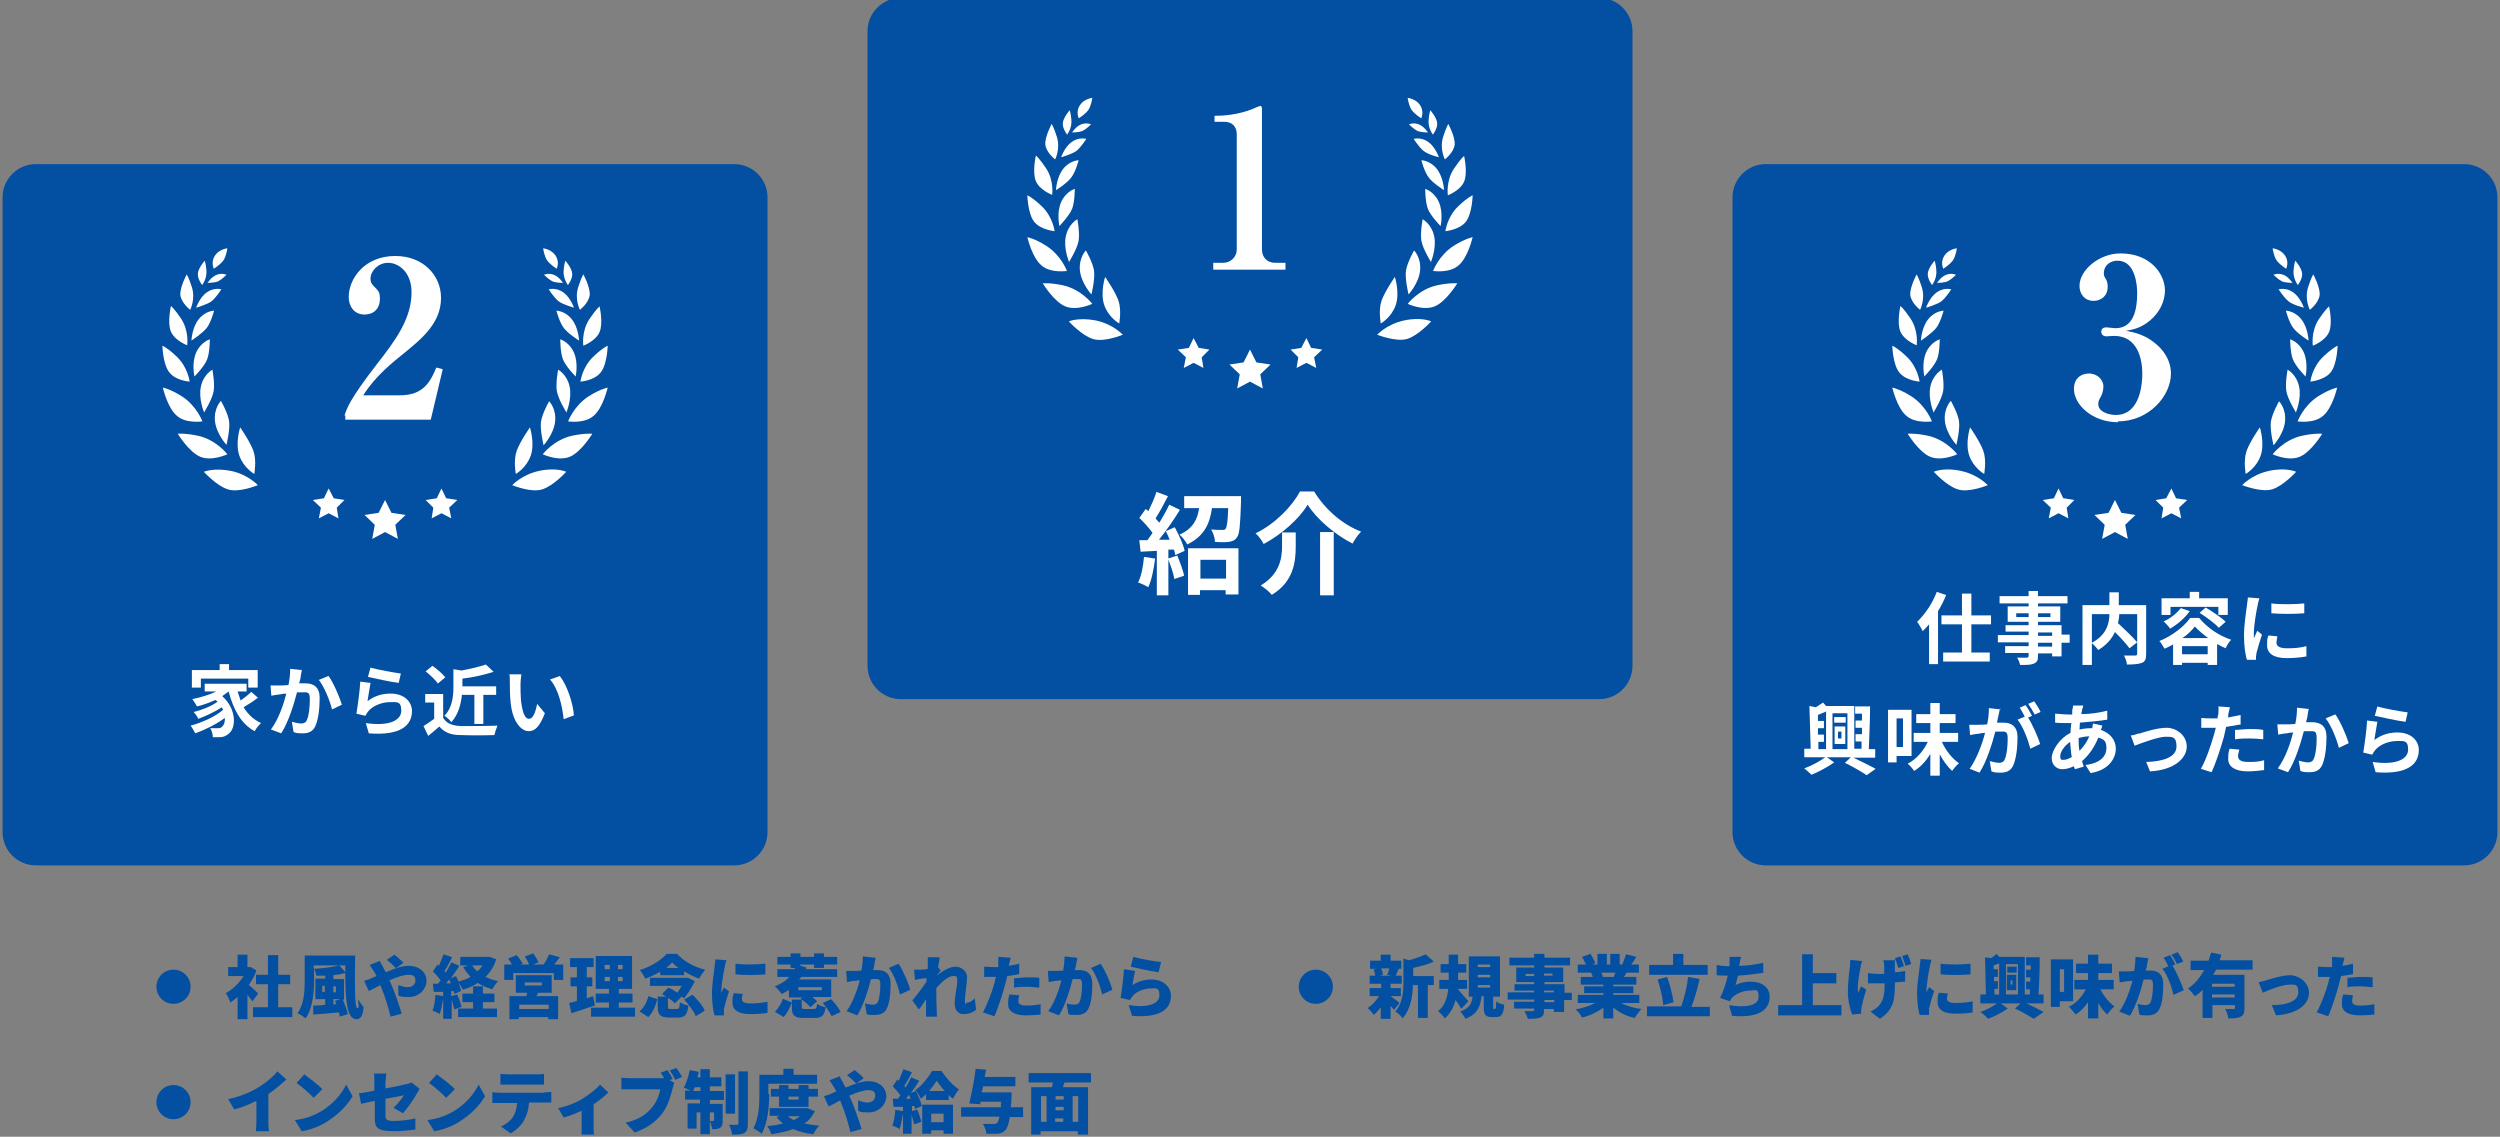 <svg width="585" height="266" viewBox="0 0 585 266" fill="none" xmlns="http://www.w3.org/2000/svg">
<rect x="0" y="0" width="585" height="266" fill="#808080" stroke="none"/>
<g clip-path="url(#clip0_1214_1577)">
<path d="M59 234.2C58.7 233.8 58.3 233.3 57.9 232.8V238.5H55.6V233.3C55 233.8 54.5 234.2 53.9 234.6C53.7 234 53.2 232.8 52.8 232.4C54.4 231.6 56 230 57 228.4H53.4V226.3H55.6V223.4H57.9V226.3H58.7L60 227.1C59.6 228.3 58.9 229.5 58.2 230.5C59 231.1 60.1 232.1 60.4 232.5L59 234.4V234.2ZM68.4 235.7V238H59.2V235.7H62.7V230.3H59.9V228.1H62.7V223.5H65.1V228.1H67.9V230.3H65.1V235.7H68.3H68.4Z" fill="#034FA2"/>
<path d="M83.1 223.8C83 230.3 83 235.9 83.6 235.9C84.2 235.9 83.8 235 83.8 233.8C84.2 234.5 84.7 235.2 85.1 235.7C84.9 237.6 84.5 238.5 83.4 238.5C81.1 238.5 80.8 233.7 80.8 227.7C80 227.9 79 228.1 78 228.2V229.1H80.5V233.9H80.2C80.7 235 81.2 236.4 81.4 237.3L79.5 237.9C79.5 237.6 79.4 237.3 79.3 236.9C77.2 237.1 75 237.3 73.3 237.4V235.3C74 235.3 75 235.3 76.1 235.1V233.8H73.8V229H76.1V228.3C75.4 228.3 74.7 228.3 74 228.3C74 227.8 73.7 227.1 73.5 226.6V229.4C73.5 232.1 73.2 236 71.5 238.3C71.1 237.9 70.1 237.3 69.6 237.1C71.2 235 71.3 231.8 71.3 229.4V223.6H83.2L83.1 223.8ZM80.8 227.5V225.9H73.4V226.7C75.5 226.6 77.9 226.3 79.4 225.9L80.8 227.5ZM76 232.1V230.7H75.4V232.1H76ZM78 230.8V232.2H78.6V230.8H78ZM78.7 235C78.6 234.7 78.5 234.5 78.4 234.2L79.6 233.8H78V235H78.7Z" fill="#034FA2"/>
<path d="M88.9 224.9C89 225.2 89.4 225.9 89.6 226.2C89.8 226.6 90 227.1 90.3 227.5C92.2 226.7 94 226 95.6 226C98.2 226 99.8 227.6 99.8 229.5C99.8 231.4 98.1 233.3 95.7 233.3C93.3 233.3 93.8 233.1 93.2 232.9V230.5C94 230.8 94.8 231 95.4 231C96.3 231 97.2 230.5 97.2 229.4C97.2 228.3 96.5 228.1 95.5 228.1C94.5 228.1 92.7 228.7 91.1 229.4L91.5 230.2C92.2 231.8 93.5 235.4 94 237.2L91.4 237.9C90.9 235.9 90.1 233.1 89.3 231.3L89 230.5C87.9 231.1 87 231.6 86.3 231.9L85.2 229.5C85.9 229.3 86.7 229.1 86.9 228.9C87.3 228.7 87.7 228.6 88.1 228.4C87.9 228 87.7 227.6 87.5 227.3C87.2 226.9 86.8 226.2 86.5 225.8L89 224.8L88.9 224.9ZM92.6 226.5C92.1 226 91.1 225 90.5 224.6L92.3 223.4C92.9 223.9 93.9 224.7 94.4 225.3L92.6 226.6V226.5Z" fill="#034FA2"/>
<path d="M116.1 224.5C115.6 226.2 114.7 227.5 113.6 228.6C114.5 229 115.5 229.4 116.6 229.6C116.1 230 115.5 230.9 115.2 231.5C113.9 231.1 112.8 230.7 111.8 230C110.8 230.7 109.6 231.2 108.3 231.6C108.1 231.1 107.7 230.5 107.3 230C107.6 230.7 107.8 231.3 107.9 231.9L106.3 232.6C106.3 232.4 106.3 232.1 106.1 231.9H105.6V233.1L107 232.7C107.4 233.6 107.8 234.8 108 235.6L106.3 236.2C106.2 235.6 105.9 234.7 105.7 233.9V238.4H103.7V233.7C103.5 235 103.2 236.4 102.9 237.3C102.5 237 101.6 236.6 101.2 236.5C101.6 235.6 101.8 234.1 101.9 232.8L103.7 233.1V232.1H101.5C101.5 232.2 101.3 230.2 101.3 230.2H102.5C102.7 229.9 102.9 229.7 103.1 229.4C102.6 228.7 101.9 227.9 101.3 227.3L102.4 225.7L102.7 226C103.1 225.1 103.5 224.1 103.8 223.3L105.8 224C105.2 225.1 104.6 226.4 104 227.2C104.1 227.3 104.2 227.5 104.3 227.6C104.8 226.8 105.3 225.9 105.6 225.2L107.5 226C106.9 226.9 106.2 228 105.5 228.9L106.7 228.4C106.9 228.8 107.1 229.2 107.3 229.7C108.3 229.4 109.3 229.1 110.1 228.6C109.5 227.9 108.9 227.2 108.4 226.3L109.6 225.9H107.7V223.9H114.6L116.2 224.5H116.1ZM105.5 230.1C105.4 229.8 105.2 229.5 105.1 229.2C104.9 229.5 104.6 229.8 104.4 230.1H105.5ZM113 236H116.3V238H107.2V236H110.7V234.5H108.2V232.5H110.7V230.8H113V232.5H115.7V234.5H113V236ZM110.5 225.9C110.8 226.4 111.2 226.9 111.7 227.3C112.2 226.9 112.6 226.4 112.9 225.9H110.5Z" fill="#034FA2"/>
<path d="M131.8 225.7V229.3H129.6V227.7H120.1V229.3H118V225.7H119.8C119.5 225.2 119.2 224.7 118.9 224.3L120.9 223.5C121.4 224.1 122 224.9 122.3 225.5L121.7 225.7H123.8C123.6 225.1 123.2 224.4 122.8 223.8L124.8 223.1C125.2 223.7 125.8 224.6 126 225.2L124.7 225.7H127.2C127.7 225 128.2 224 128.5 223.3L131 224C130.5 224.6 130.1 225.2 129.7 225.7H131.8ZM125.9 232.3C125.8 232.6 125.7 232.8 125.5 233.1H130.6V238.5H128.3V238H121.4V238.5H119.2V233.1H123.2C123.2 232.8 123.3 232.6 123.4 232.3H120.7V228.2H129.1V232.3H126H125.9ZM128.4 235.1H121.5V236.1H128.4V235.1ZM122.8 230.6H126.8V229.9H122.8V230.6Z" fill="#034FA2"/>
<path d="M139.1 235.3C137.3 235.9 135.3 236.6 133.7 237.1L133.2 234.7C133.7 234.6 134.4 234.4 135 234.2V230.8H133.5V228.7H135V226.3H133.4V224.2H138.9V226.3H137.3V228.7H138.6V230.8H137.3V233.6C137.8 233.4 138.3 233.3 138.8 233.1L139.2 235.3H139.1ZM148.6 235.8V237.9H138.3V235.8H142.5V234.6H139.4V232.5H142.5V231.4H139.4V223.7H147.9V231.4H144.8V232.5H148V234.6H144.8V235.8H148.5H148.6ZM141.5 226.8H142.7V225.8H141.5V226.8ZM141.5 229.6H142.7V228.6H141.5V229.6ZM145.7 225.8H144.6V226.8H145.7V225.8ZM145.7 228.6H144.6V229.6H145.7V228.6Z" fill="#034FA2"/>
<path d="M149.7 236.6C150.7 235.8 151.4 234.5 151.7 233.1L153.8 233.8C153.4 235.4 152.8 236.9 151.7 238L149.7 236.7V236.6ZM154.5 227.4C153.4 228 152.2 228.6 151 229C150.7 228.4 150.2 227.5 149.7 227C152.3 226.2 154.7 224.7 156 223.2H158.4C160.2 225.1 162.5 226.3 165 226.9C164.5 227.5 163.9 228.4 163.6 229C162.5 228.6 161.2 228 160.1 227.3V228.2H154.5V227.3V227.4ZM158.4 236.1C158.9 236.1 159 235.9 159.1 234.5C159.5 234.9 160.5 235.2 161.1 235.3C160.8 237.5 160.3 238.1 158.6 238.1H156.6C154.4 238.1 153.9 237.4 153.9 235.5V233.2H155.9C155.5 233 155.2 232.8 154.9 232.6L156.4 231.1C157.1 231.4 157.8 231.8 158.5 232.3C158.9 231.8 159.2 231.2 159.5 230.7H152.1V228.8H161L162.6 229.6C162 230.8 161 232.5 160.1 233.6C159.9 233.5 159.7 233.3 159.5 233.2L157.9 234.8C157.6 234.4 157 233.9 156.3 233.5V235.6C156.3 236.1 156.3 236.1 157 236.1H158.5H158.4ZM158.8 226.5C158.2 226.1 157.7 225.7 157.3 225.2C156.9 225.6 156.4 226.1 155.9 226.5H158.8ZM162.1 232.8C163.2 233.9 164.5 235.4 164.9 236.5L162.8 237.8C162.4 236.7 161.2 235.1 160.1 233.9L162 232.8H162.1Z" fill="#034FA2"/>
<path d="M170 224.6C169.9 225 169.6 225.9 169.6 226.2C169.4 227 168.8 230.4 168.8 231.9C168.8 233.4 168.8 232.2 168.8 232.3C169 231.9 169.2 231.5 169.4 231.1L170.6 232C170.1 233.4 169.6 235.2 169.4 236.1C169.4 236.3 169.4 236.7 169.4 236.9C169.4 237.1 169.4 237.4 169.4 237.6H167.2C166.9 236.7 166.6 234.7 166.6 232.5C166.6 230.3 167.1 227.4 167.2 226.3C167.2 225.8 167.4 225.1 167.4 224.5L170.1 224.7L170 224.6ZM173.8 232.5C173.7 233 173.6 233.3 173.6 233.8C173.6 234.5 174.3 234.8 175.6 234.8C176.9 234.8 178.2 234.7 179.6 234.4V237C178.6 237.2 177.3 237.3 175.5 237.3C172.7 237.3 171.4 236.3 171.4 234.6C171.4 232.9 171.5 233.2 171.7 232.4L173.9 232.6L173.8 232.5ZM179.1 225.5V228C177 228.2 174.3 228.2 172.1 228V225.5C174.1 225.8 177.3 225.7 179.1 225.5Z" fill="#034FA2"/>
<path d="M181.3 236.8C182.1 236 182.8 234.9 183.2 233.7L185.3 234.6C184.8 235.8 184.2 237.1 183.4 238L181.4 236.8H181.3ZM184.7 231.6C184.1 232 183.5 232.3 182.9 232.6C182.6 232.1 181.8 231.2 181.3 230.8C182.6 230.3 183.8 229.6 184.7 228.6H181.9V226.8H186V226.5C186.1 226.5 185 226.5 185 226.5V225.7H181.9V223.9H185V223.1H187.3V223.9H190.5V223.1H192.8V223.9H195.9V225.7H192.8V226.5H190.5V225.7H187.3V226L188.7 226.4C188.7 226.5 188.6 226.7 188.5 226.8H195.9V228.6H187.5C187.3 228.8 187.2 229 187 229.2H194.5V233.3H190.1C190.5 233.6 190.9 234 191.2 234.3L189.6 235.7C189.2 235.1 188.1 234.2 187.3 233.7L187.7 233.4H184.6V231.7L184.7 231.6ZM190.4 236.1C191 236.1 191.1 235.9 191.2 234.9C191.6 235.2 192.6 235.6 193.2 235.7C192.9 237.7 192.3 238.2 190.6 238.2H188.2C185.8 238.2 185.3 237.6 185.3 235.7V233.9H187.6V235.6C187.6 236.1 187.7 236.1 188.5 236.1H190.4ZM192.3 231H186.8V231.7H192.3V231ZM194.5 233.8C195.3 234.7 196.3 235.9 196.7 236.8L194.6 237.8C194.2 236.9 193.3 235.6 192.5 234.7L194.5 233.8Z" fill="#034FA2"/>
<path d="M204.9 224.2C204.8 224.7 204.7 225.3 204.6 225.7C204.6 226.1 204.4 226.6 204.3 227C204.7 227 205.1 227 205.4 227C207.2 227 208.4 227.9 208.4 230.2C208.4 232.5 208.2 234.6 207.5 236C207 237.1 206 237.5 204.7 237.5C203.4 237.5 203.3 237.5 202.8 237.3L202.4 234.8C203 235 203.9 235.1 204.3 235.1C204.7 235.1 205.2 234.9 205.4 234.5C205.8 233.7 206 231.9 206 230.4C206 228.9 205.5 229.1 204.5 229.1C203.5 229.1 204.1 229.1 203.8 229.1C203.2 231.6 202 235.4 200.6 237.6L198.1 236.6C199.6 234.6 200.6 231.6 201.2 229.4C200.8 229.4 200.4 229.5 200.2 229.5C199.7 229.5 198.8 229.7 198.2 229.8L198 227.2C198.6 227.2 199.2 227.2 199.8 227.2C200.3 227.2 200.9 227.2 201.6 227.1C201.8 225.9 201.9 224.8 201.9 223.8L204.7 224.1L204.9 224.2ZM210.3 225.6C211.3 227 212.6 230.1 213 231.6L210.6 232.7C210.2 230.9 209.2 228 208 226.5L210.3 225.5V225.6Z" fill="#034FA2"/>
<path d="M228.5 236.2C227.8 236.8 226.9 237.3 225.5 237.3C224.1 237.3 223.4 236.3 223.4 234.7C223.4 233.1 224 230.8 224 229.5C224 228.2 223.6 228.4 223 228.4C221.9 228.4 220.3 229.8 219.1 231.2C219.1 231.5 219.1 231.9 219.1 232.2C219.1 233.4 219.1 235 219.2 236.5C219.2 236.8 219.2 237.5 219.3 237.9H216.7C216.7 237.5 216.7 236.8 216.7 236.6C216.7 235.6 216.7 234.8 216.7 233.8C216.1 234.7 215.5 235.7 215 236.2L213.5 234.1C214.4 233 215.9 231.1 216.8 229.7V228.9C216 228.9 214.9 229.1 214.1 229.3L213.9 226.9C214.4 226.9 214.8 226.9 215.5 226.9C215.9 226.9 216.5 226.9 217.1 226.7C217.1 226.2 217.1 225.8 217.1 225.6C217.1 225.1 217.1 224.6 217.1 224H219.9C219.8 224.6 219.7 225.4 219.5 226.3L220.1 227.1C219.9 227.4 219.5 227.9 219.2 228.3C220.4 227.3 222.2 226.2 223.6 226.2C225 226.2 226.3 227.3 226.3 228.7C226.3 230.1 225.8 232.5 225.8 234.1C225.8 235.7 226 234.6 226.3 234.6C226.7 234.6 227.5 234.3 228.1 233.6L228.4 236.3L228.5 236.2Z" fill="#034FA2"/>
<path d="M238.6 227.9C237.7 228.1 236.7 228.3 235.7 228.4C235.5 229.1 235.4 229.8 235.2 230.4C234.6 232.6 233.6 235.8 232.7 237.8L230 236.9C230.9 235.3 232.2 232 232.8 229.7C232.8 229.3 233 228.9 233.1 228.6C232.8 228.6 232.6 228.6 232.3 228.6C231.5 228.6 230.9 228.6 230.3 228.6V226.2C231.1 226.2 231.6 226.3 232.3 226.3C233 226.3 233.1 226.3 233.6 226.3C233.6 226.1 233.6 225.9 233.6 225.7C233.6 225 233.6 224.3 233.6 223.9L236.5 224.1C236.4 224.6 236.2 225.4 236.1 225.7V226C236.9 225.9 237.7 225.7 238.5 225.5V227.9H238.6ZM238.5 232.9C238.4 233.3 238.3 233.8 238.3 234.2C238.3 234.9 238.7 235.3 240.1 235.3C241.5 235.3 242.3 235.2 243.5 235V237.4C242.5 237.5 241.4 237.6 240.1 237.6C237.3 237.6 235.9 236.6 235.9 235C235.9 233.4 236.1 233.3 236.2 232.7L238.5 232.9ZM237.3 228.9C238.2 228.9 239.4 228.7 240.4 228.7C241.4 228.7 242.2 228.7 243.2 228.8V231.1C242.4 231.1 241.4 230.9 240.4 230.9C239.4 230.9 238.3 230.9 237.3 231.1V228.9Z" fill="#034FA2"/>
<path d="M252.1 224.2C252 224.7 251.9 225.3 251.8 225.7C251.8 226.1 251.6 226.6 251.5 227C251.9 227 252.3 227 252.6 227C254.4 227 255.6 227.9 255.6 230.2C255.6 232.5 255.4 234.6 254.7 236C254.2 237.1 253.2 237.5 251.9 237.5C250.6 237.5 250.5 237.5 250 237.3L249.6 234.8C250.2 235 251.1 235.1 251.5 235.1C251.9 235.1 252.4 234.9 252.6 234.5C253 233.7 253.2 231.9 253.2 230.4C253.2 228.9 252.7 229.1 251.7 229.1C250.7 229.1 251.3 229.1 251 229.1C250.4 231.6 249.2 235.4 247.8 237.6L245.3 236.6C246.8 234.6 247.8 231.6 248.4 229.4C248 229.4 247.6 229.5 247.4 229.5C246.9 229.5 246 229.7 245.4 229.8L245.2 227.2C245.8 227.2 246.4 227.2 247 227.2C247.5 227.2 248.1 227.2 248.8 227.1C249 225.9 249.1 224.8 249.1 223.8L251.9 224.1L252.1 224.2ZM257.6 225.6C258.6 227 259.9 230.1 260.3 231.6L257.9 232.7C257.5 230.9 256.5 228 255.3 226.5L257.6 225.5V225.6Z" fill="#034FA2"/>
<path d="M265 230.5C266.4 229.6 267.9 229.2 269.4 229.2C272.4 229.2 274 231.1 274 233C274 235.9 271.8 238.3 264.9 237.7L264.1 235.2C268.7 235.9 271.3 234.9 271.3 232.9C271.3 230.9 270.4 231.3 269.2 231.3C268 231.3 266 231.9 265.1 233C264.8 233.4 264.6 233.6 264.4 234L262.2 233.5C262.5 231.9 262.9 228.9 263 226.8L265.6 227.2C265.4 228 265.1 229.7 265 230.5ZM265.2 223.9C266.8 224.4 270.3 225 271.7 225.1L271.1 227.5C269.4 227.3 265.9 226.5 264.6 226.2L265.2 223.9Z" fill="#034FA2"/>
<path d="M62.8 262.4C62.8 263.2 62.8 264.3 63 264.7H59.9C59.9 264.3 60 263.1 60 262.4V257.6C58.4 258.4 56.5 259.2 54.8 259.6L53.4 257.2C56.3 256.6 59 255.4 60.7 254.3C62.3 253.3 64 251.9 64.9 250.7L67 252.6C65.7 253.8 64.3 255 62.8 256V262.4Z" fill="#034FA2"/>
<path d="M74.9 260.2C77.8 258.5 79.9 256.1 81.001 253.8L82.501 256.5C81.201 258.8 78.9 261 76.3 262.6C74.701 263.6 72.6 264.4 70.6 264.7L69.001 262.1C71.4 261.8 73.4 261.1 75.001 260.1L74.9 260.2ZM75.4 254.9L73.4 256.9C72.6 256 70.501 254.2 69.4 253.4L71.201 251.4C72.3 252.2 74.4 253.8 75.4 254.8V254.9Z" fill="#034FA2"/>
<path d="M92.1 259.2C93.1 258.3 94.1 257 94.501 256.3C93.9 256.4 92.201 256.8 90.201 257.1V261C90.201 261.9 90.4 262.3 92.1 262.3C93.8 262.3 95.6 262.1 97.201 261.7V264.3C95.9 264.5 93.8 264.7 92.201 264.7C88.201 264.7 87.701 263.8 87.701 261.7V257.6C86.4 257.9 85.201 258.1 84.501 258.3L84.001 255.8C84.8 255.8 86.1 255.5 87.6 255.2V253.2C87.6 252.6 87.6 251.6 87.501 251.2H90.4C90.4 251.7 90.201 252.7 90.201 253.2V254.7C92.3 254.3 94.201 253.9 95.001 253.7C95.501 253.6 95.9 253.5 96.3 253.3L98.201 254.8C98.001 255.1 97.8 255.5 97.6 255.8C96.9 257.1 95.3 259.4 94.3 260.5L92.201 259.3L92.1 259.2Z" fill="#034FA2"/>
<path d="M105.9 260.2C108.8 258.5 110.9 256.1 112 253.8L113.5 256.5C112.2 258.8 109.9 261 107.3 262.6C105.7 263.6 103.6 264.4 101.6 264.7L100 262.1C102.4 261.8 104.4 261.1 106 260.1L105.9 260.2ZM106.4 254.9L104.4 256.9C103.6 256 101.5 254.2 100.4 253.4L102.2 251.4C103.3 252.2 105.4 253.8 106.4 254.8V254.9Z" fill="#034FA2"/>
<path d="M127.4 255.6C127.7 255.6 128.5 255.6 129 255.5V258C128.6 258 127.9 258 127.4 258H123.8C123.7 259.6 123.3 260.9 122.7 262C122.2 263.1 120.9 264.4 119.5 265.2L117.2 263.6C118.3 263.2 119.4 262.3 120 261.4C120.6 260.5 120.9 259.4 121 258.1H116.8C116.3 258.1 115.6 258.1 115.2 258.1V255.6C115.7 255.6 116.3 255.7 116.8 255.7H127.3L127.4 255.6ZM119 253.8C118.4 253.8 117.7 253.8 117.1 253.8V251.3C117.6 251.3 118.4 251.4 119 251.4H125.4C126 251.4 126.7 251.4 127.3 251.3V253.8C126.7 253.8 126.1 253.8 125.4 253.8H119Z" fill="#034FA2"/>
<path d="M142.5 255.5C141.7 256.3 140.4 257.4 138.9 258.4V263.6C138.9 264.2 138.9 265.2 139 265.5H136.1C136.1 265.1 136.1 264.2 136.1 263.6V259.9C134.7 260.6 133 261.2 131.9 261.5L130.6 259.3C132.7 258.9 135.1 257.9 136.3 257.1C137.9 256.1 139.6 254.8 140.4 253.8L142.3 255.6L142.5 255.5Z" fill="#034FA2"/>
<path d="M156.6 252.7L157.8 253.4C157.6 253.8 157.5 254.3 157.4 254.7C157 256.2 156.4 258.6 155 260.5C153.6 262.4 151.3 264.1 148.5 265L146.4 262.7C149.6 262 151.4 260.6 152.7 259C153.7 257.7 154.3 256.2 154.5 254.9H147.5C146.7 254.9 145.8 254.9 145.4 254.9V252.2C145.9 252.2 147 252.3 147.5 252.3H154.6C154.8 252.3 155.1 252.3 155.4 252.3C155.2 251.9 154.9 251.4 154.6 251L156.2 250.4C156.6 251 157.1 251.9 157.4 252.5L156.8 252.7H156.6ZM158.3 249.9C158.7 250.5 159.3 251.5 159.6 252L158 252.7C157.7 252 157.2 251.1 156.7 250.5L158.3 249.9Z" fill="#034FA2"/>
<path d="M166.1 255.3H169.4V257.4H166.1V258.3H169.1V262.2C169.1 263 169 263.6 168.5 263.9C168 264.2 167.4 264.3 166.6 264.2C166.6 263.6 166.3 262.8 166.1 262.3V265.4H163.9V260.3H163V264.1H160.9V258.2H163.8V257.3H160.3V255.2H161.6C161.1 255 160.4 254.7 160 254.5C160.6 253.5 161.1 251.9 161.4 250.4L163.5 250.8C163.5 251.2 163.3 251.7 163.2 252.1H163.9V250.2H166.1V252.1H168.8V254.2H166.1V255.1V255.3ZM163.9 255.3V254.4H162.6C162.5 254.7 162.3 255.1 162.2 255.3H163.9ZM166.1 260.3V262.3C166.4 262.3 166.7 262.3 166.9 262.3C167.1 262.3 167.1 262.3 167.1 262.1V260.3H166.2H166.1ZM172 260.6H169.8V251.4H172V260.6ZM175 250.6V262.9C175 264.1 174.8 264.7 174.2 265.1C173.5 265.5 172.6 265.5 171.3 265.5C171.3 264.9 170.9 263.8 170.6 263.2C171.4 263.2 172.2 263.2 172.4 263.2C172.6 263.2 172.8 263.2 172.8 262.9V250.7H175V250.6Z" fill="#034FA2"/>
<path d="M180 256C180 258.7 179.7 262.8 178.2 265.3C177.8 264.9 176.8 264.3 176.3 264C177.6 261.7 177.7 258.3 177.7 256V251.5H183.3V250.1H185.7V251.5H191.2V253.6H179.8V256H180ZM190.7 260C190.1 261.2 189.3 262.2 188.2 262.9C189.3 263.1 190.4 263.3 191.7 263.4C191.2 263.9 190.6 264.8 190.3 265.4C188.5 265.2 187 264.8 185.6 264.2C184.1 264.8 182.4 265.1 180.5 265.4C180.3 264.8 179.9 263.9 179.5 263.5C180.8 263.4 182.1 263.2 183.2 262.9C182.7 262.5 182.2 262 181.7 261.4L182.5 261.1H180.1V259.3H188.9L190.4 259.9L190.7 260ZM182.3 259V256.6H180.4V254.8H182.3V253.9H184.5V254.8H186.9V253.9H189.2V254.8H191.4V256.6H189.2V259H182.3ZM184.4 261.2C184.8 261.6 185.3 261.9 185.8 262.1C186.3 261.8 186.8 261.5 187.2 261.2H184.4ZM184.5 256.6V257.3H186.9V256.6H184.5Z" fill="#034FA2"/>
<path d="M196.5 251.9C196.6 252.2 197 252.9 197.2 253.2C197.4 253.6 197.6 254.1 197.9 254.5C199.8 253.7 201.6 253 203.2 253C205.8 253 207.4 254.6 207.4 256.5C207.4 258.4 205.7 260.3 203.3 260.3C200.9 260.3 201.4 260.1 200.8 259.9V257.5C201.6 257.8 202.4 258 203 258C203.9 258 204.8 257.5 204.8 256.4C204.8 255.3 204.1 255.1 203.1 255.1C202.1 255.1 200.3 255.7 198.7 256.4L199.1 257.2C199.8 258.8 201.1 262.4 201.6 264.2L199 264.9C198.5 262.9 197.7 260.1 196.9 258.3L196.6 257.5C195.5 258.1 194.6 258.6 193.9 258.9L192.8 256.5C193.5 256.3 194.3 256.1 194.5 255.9C194.9 255.7 195.3 255.6 195.7 255.4C195.5 255 195.3 254.6 195.1 254.3C194.8 253.9 194.4 253.2 194.1 252.8L196.6 251.8L196.5 251.9ZM200.3 253.5C199.8 253 198.8 252 198.2 251.6L200 250.4C200.6 250.9 201.6 251.7 202.1 252.3L200.3 253.6V253.5Z" fill="#034FA2"/>
<path d="M214.6 259.6C215 260.5 215.4 261.7 215.6 262.5L213.9 263.1C213.8 262.5 213.5 261.6 213.3 260.8V265.3H211.3V260.6C211.1 261.9 210.8 263.3 210.5 264.2C210.1 263.9 209.2 263.5 208.8 263.4C209.2 262.5 209.4 261 209.5 259.7L211.3 260V259H209.1C209.1 259.1 208.9 257.1 208.9 257.1H210.1C210.3 256.8 210.5 256.6 210.7 256.3C210.2 255.6 209.5 254.8 208.9 254.2L210 252.6L210.3 252.9C210.7 252 211.1 251 211.4 250.2L213.4 250.9C212.8 252 212.2 253.3 211.6 254.1C211.7 254.2 211.8 254.4 211.9 254.5C212.4 253.7 212.9 252.8 213.2 252.1L215.1 252.9C214.5 253.8 213.8 254.9 213.1 255.8L214.3 255.3C214.9 256.4 215.5 257.8 215.7 258.8L214.1 259.5C214.1 259.3 214.1 259 213.9 258.8H213.4V260L214.8 259.6H214.6ZM213.1 257.1C213 256.8 212.8 256.5 212.7 256.2C212.5 256.5 212.2 256.8 212 257.1H213.1ZM216.7 256C216.3 256.4 215.9 256.8 215.5 257.1C215.2 256.5 214.7 255.6 214.2 255.1C215.8 254 217.3 252 218.1 250.6H220.3C221.4 252.2 222.9 254 224.4 254.9C223.9 255.5 223.4 256.3 223 257.1C222.7 256.9 222.3 256.6 222 256.2V257.4H216.7V256ZM215.7 258.5H223V265.3H220.8V264.5H217.9V265.3H215.8V258.4L215.7 258.5ZM221.1 255.3C220.3 254.5 219.7 253.6 219.2 252.9C218.7 253.7 218.1 254.5 217.4 255.3H221.1ZM217.9 260.6V262.6H220.8V260.6H217.9Z" fill="#034FA2"/>
<path d="M239.5 261.4H236.3C236 263.1 235.7 264 235.3 264.4C234.8 265 234.2 265.2 233.4 265.3C232.8 265.3 231.8 265.3 230.8 265.3C230.8 264.6 230.4 263.6 230 263C231 263 232 263 232.5 263C233 263 233 263 233.3 262.8C233.5 262.6 233.7 262.1 233.9 261.3H224.9V259.1H234.2C234.2 258.7 234.2 258.2 234.3 257.8H229.4V258.4C229.3 258.4 226.8 258.2 226.8 258.2C227.3 256.1 228 252.8 228.3 250.1L230.7 250.3C230.7 250.8 230.5 251.4 230.4 252H237.6V254.2H230C230 254.7 229.8 255.1 229.7 255.6H236.7C236.7 255.6 236.7 256.3 236.7 256.6C236.7 257.5 236.6 258.4 236.5 259.1H239.4V261.3L239.5 261.4Z" fill="#034FA2"/>
<path d="M249.1 253.3L248.7 254.4H254.6V265.5H252.2V264.7H243.5V265.5H241.3V254.4H246.2C246.2 254 246.3 253.6 246.4 253.3H240.7V251.1H255.3V253.3H249H249.1ZM243.6 262.5H244.9V256.5H243.6V262.5ZM248.9 256.5H247V257.3H248.9V256.5ZM248.9 259H247V259.8H248.9V259ZM246.9 262.5H248.8V261.7H246.9V262.5ZM252.3 256.5H251V262.5H252.3V256.5Z" fill="#034FA2"/>
<path d="M40.6 234.9C42.809 234.9 44.6 233.109 44.6 230.9C44.6 228.691 42.809 226.9 40.6 226.9C38.391 226.9 36.6 228.691 36.6 230.9C36.6 233.109 38.391 234.9 40.6 234.9Z" fill="#034FA2"/>
<path d="M40.6 261.9C42.809 261.9 44.6 260.109 44.6 257.9C44.6 255.691 42.809 253.9 40.6 253.9C38.391 253.9 36.6 255.691 36.6 257.9C36.6 260.109 38.391 261.9 40.6 261.9Z" fill="#034FA2"/>
<path d="M326.2 236.3C326 236 325.7 235.7 325.4 235.4V238.4H323.1V235.7C322.6 236.4 322 237 321.5 237.5C321.1 237 320.5 236.2 320 235.9C321 235.3 322 234.2 322.7 233.1H320.5V231.2H323.2V230.2H320.5V228.3H321.8C321.8 227.9 321.6 227.3 321.4 226.9L322.2 226.7H320.6V224.8H323.1V223.4H325.4V224.8H327.9V226.7H326.6H327.3C327 227.4 326.8 227.9 326.6 228.3H328V230.2H325.4V231.2H327.8V233.1H325.4C326 233.5 327.2 234.4 327.5 234.7L326.2 236.3ZM323.2 226.6C323.4 227.1 323.6 227.7 323.6 228.1L322.9 228.3H325.6L324.6 228.1C324.8 227.7 325 227.1 325.1 226.6H323.1H323.2ZM330.7 228.4H335.5V230.5H334.1V238.2H331.8V230.5H330.6C330.6 232.9 330.1 236.2 328.2 238.3C327.9 237.8 327.1 237 326.5 236.7C328.2 234.8 328.4 232 328.4 229.9V224.3L329.7 224.7C331.2 224.3 332.6 223.8 333.6 223.3L335.5 225C334.1 225.7 332.3 226.1 330.7 226.5V228.4Z" fill="#034FA2"/>
<path d="M341.9 236C341.6 235.4 341.1 234.7 340.6 234C340.2 235.6 339.4 237.1 338.1 238.3C337.8 237.8 337 237 336.5 236.6C338.1 235.4 338.7 233.4 338.9 231.4H336.8V229.3H339V227.6H337.1V225.6H339V223.4H341.2V225.6H343.1V227.6H341.2V229.3H343.3V231.4H341.1C341.8 232.2 343.2 233.9 343.6 234.3L342 236H341.9ZM349.8 236.1C350 236.1 350.1 235.9 350.1 234.3C350.5 234.7 351.4 235 352 235.1C351.8 237.4 351.3 238 350 238H349.1C347.5 238 347.2 237.3 347.2 235.5V233.1H346.7C346.4 235.4 345.8 237.3 342.9 238.4C342.7 237.9 342.1 237.1 341.7 236.7C344 235.9 344.4 234.7 344.6 233.2H343.7V223.8H351V233.2H349.4V235.6C349.4 236.1 349.4 236.1 349.6 236.1H349.9H349.8ZM345.8 226.3H348.7V225.7H345.8V226.3ZM345.8 228.7H348.7V228.1H345.8V228.7ZM345.8 231.1H348.7V230.5H345.8V231.1Z" fill="#034FA2"/>
<path d="M367.7 234H366V236.8H363.6V236.1H361.3V236.3C361.3 237.4 361.1 237.8 360.4 238.1C359.7 238.4 358.8 238.4 357.5 238.4C357.4 237.9 357 237.1 356.7 236.6C357.4 236.6 358.3 236.6 358.6 236.6C358.9 236.6 359 236.5 359 236.2V236H354.3V234.4H359V233.9H352.8V232.2H359V231.8H354.4V230.3H359V229.8H354.8V226.4H359V225.9H353.2V224.1H359V223.2H361.4V224.1H367.4V225.9H361.4V226.4H365.8V229.8H361.4V230.3H366.1V232.3H367.8V234H367.7ZM359 228.4V227.9H357V228.4H359ZM361.3 227.8V228.3H363.3V227.8H361.3ZM361.3 232.2H363.6V231.8H361.3V232.2ZM363.7 234H361.4V234.5H363.7V234Z" fill="#034FA2"/>
<path d="M379.5 234.8C380.8 235.4 382.4 235.9 384.1 236.1C383.6 236.6 382.9 237.6 382.5 238.2C380.6 237.8 378.9 236.9 377.5 235.8V238.3H375.2V235.8C373.8 236.8 372 237.7 370.2 238.1C369.9 237.5 369.2 236.6 368.7 236.2C370.3 235.9 372 235.4 373.3 234.7H369.2V232.8H375.2V232.4H370.7V230.8H375.2V230.4H369.9V228.6H372.7C372.7 228.3 372.4 227.9 372.3 227.6H369.2V225.7H371.1C370.9 225.1 370.5 224.5 370.2 223.9L372.2 223.2C372.6 223.9 373.1 224.8 373.3 225.4L372.6 225.7H373.8V223.2H376V225.7H376.8V223.2H379V225.7H380.1H379.6C379.9 224.9 380.3 224 380.5 223.3L382.9 223.9C382.5 224.6 382.1 225.2 381.7 225.7H383.5V227.6H380.6C380.4 228 380.2 228.3 380 228.6H382.9V230.4H377.5V230.8H382.2V232.4H377.5V232.8H383.6V234.7H379.5V234.8ZM374.7 227.6C374.9 228 375 228.3 375.1 228.6H374.9H377.6C377.7 228.3 377.9 227.9 378 227.6H374.7Z" fill="#034FA2"/>
<path d="M400.1 235.5V237.8H385.4V235.5H393.4C394.1 233.6 394.8 230.8 395 228.6L397.7 229.1C397.2 231.4 396.5 233.8 395.8 235.6H400.1V235.5ZM399.6 228.1H385.9V225.8H391.5V223.2H393.9V225.8H399.6V228.1ZM389.2 235.2C389.1 233.6 388.5 231.1 387.9 229.2L390.1 228.6C390.8 230.5 391.4 232.9 391.6 234.5L389.2 235.2Z" fill="#034FA2"/>
<path d="M412.9 227.6C411.4 227.8 408.8 228.2 406.7 228.3C406.5 229.1 406.3 229.8 406.1 230.5C407.3 229.9 408.5 229.7 409.7 229.7C412.3 229.7 414.1 231.1 414.1 233.2C414.1 236.9 410.6 238.2 405.3 237.7L404.6 235.2C408 235.8 411.5 235.5 411.5 233.3C411.5 231.1 410.8 231.8 409.4 231.8C408 231.8 406.1 232.5 405.2 233.6C405 233.8 404.9 234 404.8 234.3L402.5 233.5C403.2 232.1 403.9 230.1 404.3 228.3C403.4 228.3 402.5 228.3 401.7 228.2V225.8C402.7 226 403.8 226.1 404.7 226.1C404.7 225.9 404.7 225.8 404.7 225.7C404.7 224.9 404.8 224.5 404.7 223.9H407.4C407.2 224.7 407.1 225.2 407 225.8V226C408.7 226 410.7 225.7 412.6 225.3V227.6H412.9Z" fill="#034FA2"/>
<path d="M430.9 235.2V237.6H416.1V235.2H421.7V223.3H424.2V227.7H429.7V230.1H424.2V235.2H430.8H430.9Z" fill="#034FA2"/>
<path d="M435.8 224.8C435.6 225.2 435.4 225.9 435.4 226.2C435.1 227.7 434.5 230.7 434.8 232.3C435 231.9 435.3 231.3 435.5 230.8L436.7 231.6C436.2 233.1 435.8 234.7 435.6 235.7C435.6 236 435.5 236.3 435.5 236.5C435.5 236.7 435.5 237 435.5 237.2L433.4 237.4C433 236.4 432.4 234.2 432.4 232.2C432.4 230.2 432.7 227.3 432.9 226.1C432.9 225.6 432.9 225 433 224.6L435.8 224.9V224.8ZM443.4 224.5C443.4 224.9 443.4 225.3 443.4 225.7C443.4 226 443.4 226.8 443.4 227.5C444.3 227.5 445.2 227.3 445.8 227.2V229.7C445.1 229.7 444.3 229.8 443.4 229.9V230.4C443.4 234.2 443 236.3 439.9 238.4L437.7 236.7C438.4 236.4 439.3 235.8 439.7 235.3C440.6 234.2 441 233 441 230.5V230.1C440.5 230.1 440 230.1 439.5 230.1C439 230.1 438 230.1 437.1 230.1V227.7C437.9 227.8 438.6 227.9 439.4 227.9C440.2 227.9 440.4 227.9 440.9 227.9C440.9 227.1 440.9 226.4 440.9 225.9C440.9 225.6 440.8 225 440.7 224.7H443.5L443.4 224.5ZM444.2 226.5C444 225.8 443.7 224.9 443.4 224.2L444.7 223.8C445 224.5 445.4 225.4 445.5 226.1L444.2 226.5ZM446.4 223.3C446.7 224 447.1 225 447.2 225.6L445.9 226C445.7 225.3 445.4 224.4 445.1 223.7L446.4 223.3Z" fill="#034FA2"/>
<path d="M452 224.5C451.9 224.9 451.6 225.8 451.6 226.1C451.4 226.9 450.8 230.3 450.8 231.8C450.8 233.3 450.8 232.1 450.8 232.2C451 231.8 451.2 231.4 451.4 231L452.6 231.9C452.1 233.3 451.6 235.1 451.4 236C451.4 236.2 451.4 236.6 451.4 236.8C451.4 237 451.4 237.3 451.4 237.5H449.2C448.9 236.6 448.6 234.6 448.6 232.4C448.6 230.2 449.1 227.3 449.2 226.2C449.2 225.7 449.4 225 449.4 224.4L452.1 224.6L452 224.5ZM455.8 232.4C455.7 232.9 455.6 233.2 455.6 233.7C455.6 234.4 456.3 234.7 457.6 234.7C458.9 234.7 460.2 234.6 461.6 234.3V236.9C460.6 237.1 459.3 237.2 457.5 237.2C454.7 237.2 453.4 236.2 453.4 234.5C453.4 232.8 453.5 233.1 453.7 232.3L455.9 232.5L455.8 232.4ZM461.1 225.5V228C459 228.2 456.3 228.2 454.1 228V225.5C456.1 225.8 459.3 225.7 461.1 225.5Z" fill="#034FA2"/>
<path d="M474.2 234.8C475.7 235.5 477.3 236.3 478.2 236.8L475.9 238.4C474.9 237.8 473.1 236.7 471.5 236L472.8 234.8H468.2L469.8 236C468.5 236.9 466.6 237.9 465.2 238.4C464.8 237.9 464 237.2 463.4 236.8C464.7 236.4 466.3 235.5 467.3 234.8H463.4V232.7H464.7L464.5 224L465.9 224.2C466.4 223.9 466.9 223.5 467.2 223.2L467.8 223.9H473.8V232.7H475C475 232.3 475 231.9 475 231.5H474.1V229.7H475.1V228.7H474.1V226.9H475.2V225.9H474.1V224H477.3C477.3 226.8 477.2 230.2 477 232.7H478.2V234.8H474.2ZM466.7 232.7H467.8V225.4C467.4 225.6 466.9 225.8 466.5 225.9V226.8H467.5V228.6H466.6V229.6H467.5V231.4H466.7V232.6V232.7ZM469.4 225.6V232.7H472.2V225.6H469.4ZM471.9 227.6H469.7V226.2H471.9V227.6ZM471.8 231.7H469.6V228.1H471.8V231.7ZM470.9 229.4H470.5V230.4H470.9V229.4Z" fill="#034FA2"/>
<path d="M482 234.3V235.6H479.9V224.5H485.1V234.3H482ZM482 226.8V232.1H483V226.8H482ZM491.5 231.5C492.3 233.1 493.5 234.6 494.8 235.5C494.2 235.9 493.5 236.8 493.1 237.4C492.3 236.7 491.6 235.8 491 234.7V238.3H488.6V234.5C487.8 235.7 486.8 236.7 485.7 237.4C485.3 236.9 484.6 236 484.1 235.6C485.8 234.8 487.2 233.2 488.1 231.5H485.4V229.3H488.6V227.7H485.8V225.5H488.6V223.4H491V225.5H494.2V227.7H491V229.3H494.6V231.5H491.5Z" fill="#034FA2"/>
<path d="M502.7 224.3C502.6 224.8 502.5 225.4 502.4 225.8C502.4 226.2 502.2 226.7 502.1 227.1C502.5 227.1 502.9 227.1 503.2 227.1C505 227.1 506.2 228 506.2 230.3C506.2 232.6 506 234.7 505.3 236.1C504.8 237.2 503.8 237.6 502.5 237.6C501.2 237.6 501.1 237.6 500.6 237.4L500.2 234.9C500.8 235.1 501.7 235.2 502.1 235.2C502.5 235.2 503 235 503.2 234.6C503.6 233.8 503.8 232 503.8 230.5C503.8 229 503.3 229.2 502.3 229.2C501.3 229.2 501.9 229.2 501.6 229.2C501 231.7 499.8 235.5 498.4 237.7L495.9 236.7C497.4 234.7 498.4 231.7 499 229.5C498.6 229.5 498.2 229.6 498 229.6C497.5 229.6 496.6 229.8 496 229.9L495.8 227.3C496.4 227.3 497 227.3 497.6 227.3C498.1 227.3 498.7 227.3 499.4 227.2C499.6 226 499.7 224.9 499.7 223.9L502.5 224.2L502.7 224.3ZM508.4 226C509.3 227.5 510.5 230.2 511 231.7L508.6 232.8C508.2 231 507.2 228.1 506 226.7L507.4 226.1C507.1 225.5 506.7 224.7 506.3 224.1L507.8 223.5C508.2 224.1 508.8 225.1 509 225.7L508.4 225.9V226ZM509.4 225.6C509.1 224.9 508.6 224 508.1 223.4L509.6 222.8C510 223.4 510.6 224.4 510.9 225L509.4 225.6Z" fill="#034FA2"/>
<path d="M518.4 227.2C518.2 227.5 518.1 227.8 517.9 228.1H525.2V235.9C525.2 237 525 237.6 524.3 237.9C523.6 238.3 522.7 238.3 521.4 238.3C521.4 237.7 521 236.7 520.7 236.1C521.4 236.1 522.3 236.1 522.6 236.1C522.9 236.1 523 236.1 523 235.8V235.2H517.7V238.2H515.4V231.6C514.9 232.2 514.3 232.7 513.6 233.1C513.2 232.6 512.5 231.7 512 231.3C513.6 230.3 514.8 228.7 515.8 227H512.6V224.8H516.8C517 224.2 517.2 223.5 517.4 222.9L519.8 223.4C519.7 223.8 519.5 224.3 519.4 224.7H527.1V226.9H518.6L518.4 227.2ZM522.9 230.2H517.6V230.9H522.9V230.2ZM522.9 233.4V232.7H517.6V233.4H522.9Z" fill="#034FA2"/>
<path d="M530.2 229.4C531.3 229.1 534 228.2 535.9 228.2C537.8 228.2 540.3 229.8 540.3 232.3C540.3 234.8 538 237.2 532.6 237.6L531.6 235.2C535.3 235.2 537.8 234.2 537.8 232.2C537.8 230.2 537 230.4 535.8 230.4C534 230.4 531 231.6 529.5 232.3L528.5 229.8C529 229.8 529.8 229.5 530.3 229.4H530.2Z" fill="#034FA2"/>
<path d="M550.7 227.9C549.8 228.1 548.8 228.3 547.8 228.4C547.6 229.1 547.5 229.8 547.3 230.4C546.7 232.6 545.7 235.8 544.8 237.8L542.1 236.9C543 235.3 544.3 232 544.9 229.7C544.9 229.3 545.1 228.9 545.2 228.6C544.9 228.6 544.7 228.6 544.4 228.6C543.6 228.6 543 228.6 542.4 228.6V226.2C543.2 226.2 543.7 226.3 544.4 226.3C545.1 226.3 545.2 226.3 545.7 226.3C545.7 226.1 545.7 225.9 545.7 225.7C545.7 225 545.7 224.3 545.7 223.9L548.6 224.1C548.5 224.6 548.3 225.4 548.2 225.7V226C549 225.9 549.8 225.7 550.6 225.5V227.9H550.7ZM550.6 232.9C550.5 233.3 550.4 233.8 550.4 234.2C550.4 234.9 550.8 235.3 552.2 235.3C553.6 235.3 554.4 235.2 555.6 235V237.4C554.6 237.5 553.5 237.6 552.2 237.6C549.4 237.6 548 236.6 548 235C548 233.4 548.2 233.3 548.3 232.7L550.6 232.9ZM549.3 228.8C550.2 228.8 551.4 228.6 552.4 228.6C553.4 228.6 554.2 228.6 555.2 228.7V231C554.4 231 553.4 230.8 552.4 230.8C551.4 230.8 550.3 230.8 549.3 231V228.8Z" fill="#034FA2"/>
<path d="M307.9 234.9C310.109 234.9 311.9 233.109 311.9 230.9C311.9 228.691 310.109 226.9 307.9 226.9C305.691 226.9 303.9 228.691 303.9 230.9C303.9 233.109 305.691 234.9 307.9 234.9Z" fill="#034FA2"/>
<path d="M171.8 38.4H8.4C4.092 38.4 0.6 41.892 0.6 46.2V194.7C0.6 199.008 4.092 202.5 8.4 202.5H171.8C176.108 202.5 179.6 199.008 179.6 194.7V46.2C179.6 41.892 176.108 38.4 171.8 38.4Z" fill="#034FA2"/>
<path d="M60.3 163.3C59.3 164.1 58 164.9 57 165.5C58 167.1 59.3 168.4 61.1 169.2C60.6 169.6 59.9 170.5 59.6 171.1C56.4 169.4 54.6 166 53.5 161.8C53 162.2 52.5 162.5 52 162.9C55.4 165.9 55.3 170.4 53.5 171.7C52.8 172.3 52.2 172.5 51.3 172.5C50.8 172.5 50.3 172.5 49.8 172.5C49.8 171.9 49.6 171 49.2 170.4C49.9 170.4 50.5 170.4 50.9 170.4C51.3 170.4 51.7 170.4 52 170C52.4 169.7 52.7 168.9 52.6 168C50.6 169.5 47.9 170.8 45.7 171.6C45.4 171.1 45 170.3 44.6 169.8C47.2 169.1 50.4 167.7 52.2 166.1C52.1 165.9 52 165.7 51.9 165.5C50.4 166.5 48.1 167.6 46.4 168.2C46.2 167.7 45.7 167 45.3 166.6C47.1 166.2 49.6 165.2 50.9 164.2C50.8 164.1 50.6 163.9 50.4 163.8C49 164.4 47.5 165 46.1 165.3C45.9 164.9 45.3 164 45 163.6C46.9 163.2 49 162.6 50.6 161.8H47.9V160H57.7V161.8H55.6C55.8 162.5 56.1 163.2 56.3 163.9C57.2 163.3 58.2 162.5 58.8 161.9L60.5 163.4L60.3 163.3ZM47 160.9H44.9V156.8H51.4V155.4H53.6V156.8H60.3V160.9H58.1V158.8H47V160.9Z" fill="white"/>
<path d="M70.7 156.5C70.6 157 70.5 157.5 70.4 158C70.4 158.5 70.2 159.2 70 159.9C70.6 159.9 71.1 159.9 71.5 159.9C73.4 159.9 74.8 160.8 74.8 163.3C74.8 165.8 74.5 168.3 73.8 169.9C73.2 171.2 72.2 171.6 70.8 171.6C69.4 171.6 69.3 171.5 68.7 171.3L68.3 168.9C69 169.1 70 169.3 70.5 169.3C71 169.3 71.6 169.1 71.8 168.5C72.3 167.5 72.5 165.4 72.5 163.6C72.5 161.8 71.9 162 70.7 162C69.5 162 70 162 69.5 162C68.8 164.7 67.5 169 65.8 171.6L63.4 170.7C65.2 168.3 66.4 164.7 67 162.3C66.4 162.3 65.8 162.4 65.5 162.5C65 162.5 64.1 162.7 63.5 162.8L63.3 160.4C64 160.4 64.6 160.4 65.2 160.4C65.8 160.4 66.6 160.4 67.5 160.3C67.8 158.9 67.9 157.6 67.9 156.5L70.6 156.8L70.7 156.5ZM76.9 158.2C78 159.7 79.5 163.2 80 164.9L77.7 166C77.2 164 75.9 160.7 74.6 159.1L76.8 158.2H76.9Z" fill="white"/>
<path d="M86.1 164C87.7 162.8 89.5 162.3 91.4 162.3C94.6 162.3 96.4 164.2 96.4 166.4C96.4 169.7 93.8 172.2 86.3 171.6L85.6 169.2C91 170 93.9 168.6 93.9 166.3C93.9 164 92.8 164.3 91.2 164.3C89.6 164.3 87.4 165 86.2 166.4C85.9 166.8 85.7 167.1 85.5 167.5L83.4 167C83.7 165.2 84.2 161.7 84.3 159.5L86.7 159.8C86.5 160.8 86.2 163 86 164H86.1ZM86.6 156.2C88.3 156.7 92.2 157.4 93.8 157.6L93.3 159.8C91.5 159.6 87.5 158.7 86.1 158.4L86.7 156.2H86.6Z" fill="white"/>
<path d="M103.8 168.1C104.5 169.3 105.9 169.8 107.8 169.9C109.9 169.9 114 169.9 116.4 169.8C116.2 170.3 115.8 171.4 115.7 172C113.5 172.1 109.9 172.1 107.7 172C105.5 172 104 171.4 102.8 170C102 170.7 101.2 171.4 100.2 172.2L99.1 169.9C99.9 169.4 100.8 168.8 101.6 168.2V164.4H99.5V162.4H103.7V168.1H103.8ZM102.5 160C101.9 159.1 100.6 157.9 99.6 157.1L101.2 155.8C102.3 156.6 103.6 157.7 104.2 158.5L102.5 159.9V160ZM108.1 162.5C107.9 164.6 107.3 167.2 105.6 169C105.3 168.5 104.5 167.8 104 167.5C105.9 165.5 106.1 162.8 106.1 160.7V156.6L108 156.9C110.1 156.5 112.3 156 113.7 155.5L115.5 157.2C113.4 157.9 110.7 158.5 108.2 158.8V160.6H116.1V162.6H113.1V169.4H111V162.6H108.2L108.1 162.5Z" fill="white"/>
<path d="M121.8 160C121.8 161.2 121.8 162.5 121.9 163.8C122.2 166.4 122.7 168.2 123.8 168.2C124.9 168.2 125.4 166.1 125.7 164.7L127.5 166.9C126.3 170 125.2 171.1 123.7 171.1C122.2 171.1 120 169.3 119.5 164.5C119.3 162.8 119.3 160.8 119.3 159.6C119.3 158.4 119.3 158.3 119.2 157.8H122C121.9 158.5 121.8 159.5 121.8 160ZM134.3 167.4L131.9 168.3C131.6 165.4 130.7 161.2 128.7 159L131 158.2C132.7 160.3 134.1 164.6 134.3 167.4Z" fill="white"/>
<path d="M576.6 38.4H413.2C408.892 38.4 405.4 41.892 405.4 46.2V194.7C405.4 199.008 408.892 202.5 413.2 202.5H576.6C580.908 202.5 584.4 199.008 584.4 194.7V46.2C584.4 41.892 580.908 38.4 576.6 38.4Z" fill="#034FA2"/>
<path d="M455.4 139.2C454.9 140.5 454.3 141.7 453.5 143V155.4H451.4V146.1C450.9 146.7 450.4 147.2 449.9 147.7C449.7 147.2 449 146 448.6 145.5C450.4 143.8 452.2 141.2 453.2 138.5L455.3 139.2H455.4ZM461.3 146.1V152.7H465.6V154.8H454.7V152.7H459.1V146.1H454.3V144H459.1V138.9H461.3V144H465.9V146.1H461.3Z" fill="white"/>
<path d="M484.3 150.4H482.4V153.6H480.2V152.9H476.9V153.5C476.9 154.6 476.6 155 475.9 155.3C475.2 155.6 474.2 155.6 472.7 155.6C472.6 155.1 472.3 154.3 472 153.9C472.9 153.9 473.9 153.9 474.2 153.9C474.5 153.9 474.7 153.8 474.7 153.4V152.8H469.2V151.2H474.7V150.3H467.5V148.6H474.7V147.8H469.3V146.3H474.7V145.5H469.8V141.9H474.7V141.2H467.9V139.5H474.7V138.3H476.9V139.5H483.8V141.2H476.9V141.9H482.1V145.5H476.9V146.3H482.4V148.5H484.3V150.2V150.4ZM474.7 144.4V143.5H471.8V144.4H474.7ZM476.9 143.5V144.4H479.8V143.5H476.9ZM476.9 148.8H480.2V148H476.9V148.8ZM480.2 150.4H476.9V151.3H480.2V150.4Z" fill="white"/>
<path d="M502.2 153C502.2 154.2 502 154.8 501.2 155.1C500.5 155.4 499.3 155.5 497.7 155.5C497.7 154.9 497.3 153.9 497 153.4C498.1 153.4 499.3 153.4 499.6 153.4C499.9 153.4 500.1 153.3 500.1 153V143.7H495.9C495.9 144.4 495.8 145 495.6 145.8C497.1 147.2 499.1 149.1 500.1 150.3L498.3 151.7C497.6 150.7 496.2 149.2 494.9 147.9C494.2 149.4 493 150.9 491 152.1C490.7 151.7 490 150.9 489.5 150.5V155.6H487.3V141.6H493.6V138.6H495.8V141.6H502.2V153.1V153ZM489.5 150.4C492.9 148.6 493.6 145.9 493.6 143.7H489.5V150.4Z" fill="white"/>
<path d="M514.6 144.6C516.5 146.9 519.3 148.8 522.1 149.7C521.6 150.2 521.1 151 520.8 151.7C520.1 151.4 519.5 151.1 518.8 150.7V155.6H516.6V155.1H510.6V155.6H508.5V150.8C507.8 151.2 507.2 151.5 506.5 151.8C506.2 151.3 505.7 150.4 505.3 150C508.3 148.8 511.1 146.6 512.5 144.6H514.7H514.6ZM507.9 143.9H505.8V140H512.4V138.5H514.6V140H521.3V143.9H519.1V142H507.9V143.9ZM512.4 143C511.3 144.6 509.4 146.2 507.8 147.1C507.5 146.6 506.7 145.8 506.3 145.4C507.9 144.7 509.4 143.5 510.3 142.3L512.4 143ZM516.6 153.1V151.2H510.6V153.1H516.6ZM516.7 149.3C515.5 148.4 514.4 147.5 513.6 146.6C512.9 147.5 511.9 148.5 510.7 149.3H516.7ZM516.2 142.2C517.7 143.1 519.8 144.5 520.8 145.5L519.2 146.9C518.3 145.9 516.3 144.4 514.7 143.4L516.2 142.1V142.2Z" fill="white"/>
<path d="M528.7 140C528.6 140.4 528.3 141.3 528.3 141.6C528 142.8 527.4 146.4 527.4 148.2C527.4 150 527.4 149 527.4 149.4C527.7 148.8 527.9 148.2 528.2 147.6L529.3 148.5C528.8 150 528.2 152 528 152.9C528 153.2 527.9 153.6 527.9 153.7C527.9 153.9 527.9 154.2 527.9 154.4H525.8C525.4 153.3 525.1 151.1 525.1 148.7C525.1 146.3 525.6 143 525.8 141.6C525.8 141.1 526 140.4 526 139.8L528.5 140H528.7ZM532.9 148.9C532.8 149.5 532.7 149.9 532.7 150.4C532.7 151.2 533.4 151.7 535.2 151.7C537 151.7 538.1 151.6 539.7 151.2V153.6C538.6 153.8 537.1 154 535.1 154C532 154 530.5 152.9 530.5 151C530.5 149.1 530.6 149.5 530.8 148.7L532.9 148.9ZM539.2 141.2V143.5C537 143.7 533.7 143.7 531.5 143.5V141.2C533.7 141.5 537.3 141.4 539.2 141.2Z" fill="white"/>
<path d="M433.7 177.3C435.6 178.2 437.6 179.2 438.9 179.9L436.8 181.4C435.6 180.6 433.6 179.4 431.7 178.5L433.1 177.2H427.5L429.2 178.4C427.8 179.4 425.6 180.6 423.9 181.3C423.5 180.9 422.7 180.2 422.2 179.8C423.9 179.2 425.9 178.1 427.1 177.2H422.2V175.2H423.7L423.4 165.2L424.9 165.5C425.5 165.1 426.1 164.7 426.6 164.4L427.3 165.2H433.9V175.2H435.6C435.6 174.7 435.6 174.1 435.6 173.5H434.2V171.8H435.7C435.7 171.3 435.7 170.8 435.7 170.3H434.2V168.6H435.7C435.7 168.1 435.7 167.5 435.7 167H434.1V165.3H437.6C437.6 168.5 437.4 172.5 437.3 175.3H438.8V177.3H433.6H433.7ZM425.6 175.3H427.3V166.5C426.7 166.8 426 167 425.4 167.3V168.7H426.8V170.4H425.4V171.9H426.8V173.6H425.5V175.3H425.6ZM428.8 166.9V175.3H432.3V166.9H428.8ZM431.9 169.1H429.2V167.8H431.9V169.1ZM429.3 170H431.8V174.1H429.3V170ZM430.1 172.8H430.9V171.2H430.1V172.8Z" fill="white"/>
<path d="M443.8 176.9V178.4H441.8V166.1H447.3V176.9H443.8ZM443.8 168.1V174.8H445.3V168.1H443.8ZM454.4 173.6C455.3 175.6 456.8 177.5 458.4 178.6C457.9 179 457.2 179.8 456.8 180.4C455.7 179.4 454.7 178 453.9 176.5V181.5H451.7V176.4C450.7 178.1 449.4 179.5 447.9 180.4C447.6 179.9 446.9 179.1 446.4 178.7C448.4 177.7 450.1 175.7 451.1 173.6H447.8V171.5H451.7V169.2H448.4V167.1H451.7V164.5H453.9V167.1H457.6V169.2H453.9V171.5H458.2V173.6H454.4Z" fill="white"/>
<path d="M468 165.7C467.9 166.2 467.8 166.7 467.7 167.2C467.6 167.7 467.4 168.4 467.3 169.1C467.9 169.1 468.4 169.1 468.8 169.1C470.7 169.1 472.1 170 472.1 172.5C472.1 175 471.8 177.5 471.1 179.1C470.5 180.4 469.5 180.8 468.1 180.8C466.7 180.8 466.6 180.7 466 180.5L465.6 178.1C466.3 178.3 467.3 178.5 467.8 178.5C468.3 178.5 468.9 178.3 469.1 177.7C469.6 176.7 469.8 174.6 469.8 172.8C469.8 171 469.2 171.2 468.1 171.2C467 171.2 467.4 171.2 466.9 171.2C466.2 173.9 464.9 178.2 463.2 180.8L460.9 179.9C462.6 177.5 463.9 173.9 464.5 171.5C463.9 171.5 463.3 171.6 463 171.7C462.5 171.7 461.6 171.9 461 172L460.8 169.6C461.5 169.6 462.1 169.6 462.7 169.6C463.3 169.6 464.1 169.6 465 169.5C465.3 168.1 465.4 166.8 465.4 165.7L468.1 166L468 165.7ZM474.5 167.8C475.6 169.5 476.9 172.5 477.4 174.1L475.1 175.2C474.6 173.2 473.4 170 472.1 168.4L473.8 167.7C473.4 167 473 166.1 472.6 165.6L474 165C474.5 165.7 475.1 166.8 475.5 167.5L474.6 167.9L474.5 167.8ZM476.1 167.2C475.7 166.4 475.1 165.4 474.6 164.7L476 164.1C476.5 164.8 477.2 165.9 477.5 166.6L476.1 167.2Z" fill="white"/>
<path d="M491.9 169.9C491.9 170.1 491.7 170.5 491.6 170.8C493.7 171.5 495.1 173.1 495.1 175.2C495.1 177.3 493.6 180.2 489.2 180.9L488 179C491.5 178.6 492.9 176.9 492.9 175.1C492.9 173.3 492.3 173 491 172.6C490 175.1 488.6 176.9 487.2 178.1C487.3 178.6 487.5 179 487.6 179.4L485.5 180C485.5 179.8 485.3 179.5 485.3 179.3C484.4 179.7 483.5 180 482.5 180C481.5 180 480.1 179.2 480.1 177.4C480.1 175.6 482 172.7 484.5 171.5C484.5 170.7 484.6 170 484.7 169.2H484.1C483.2 169.2 481.8 169.2 480.9 169.1V167C481.5 167 483 167.2 484.2 167.2H484.9V166.2C485 165.9 485.1 165.4 485.1 165.1H487.5C487.4 165.5 487.3 165.8 487.2 166.1C487.2 166.4 487.1 166.7 487 167.1C489.2 167.1 491.1 166.8 493.1 166.3V168.4C491.4 168.7 488.9 168.9 486.7 169.1C486.7 169.6 486.6 170.2 486.6 170.7C487.5 170.5 488.4 170.4 489.3 170.4H489.6C489.6 170 489.7 169.6 489.8 169.3L492 169.8L491.9 169.9ZM484.8 177.2C484.6 176.1 484.5 174.8 484.4 173.6C483.1 174.5 482.1 175.9 482.1 176.9C482.1 177.9 482.4 177.8 482.9 177.8C483.4 177.8 484 177.6 484.7 177.2H484.8ZM486.4 172.7C486.4 173.8 486.4 174.8 486.6 175.7C487.5 174.8 488.3 173.7 488.9 172.3C488 172.3 487.1 172.5 486.4 172.7Z" fill="white"/>
<path d="M500.5 171.7C501.7 171.3 504.8 170.3 507 170.3C509.2 170.3 511.7 172 511.7 174.7C511.7 177.4 508.8 180.2 503.1 180.5L502.2 178.3C506.3 178.2 509.3 177.1 509.3 174.7C509.3 172.3 508.3 172.4 506.7 172.4C505.1 172.4 501 173.9 499.5 174.5L498.6 172.1C499.1 172.1 500 171.8 500.5 171.6V171.7Z" fill="white"/>
<path d="M524.4 169.5C523.3 169.7 522.1 169.9 520.9 170.1C520.7 170.9 520.6 171.7 520.4 172.4C519.7 174.9 518.5 178.6 517.5 180.7L515 179.9C516.1 178.1 517.4 174.3 518.1 171.8C518.2 171.3 518.4 170.8 518.5 170.3C518.1 170.3 517.7 170.3 517.3 170.3C516.4 170.3 515.8 170.3 515.1 170.3V168C516 168.1 516.6 168.1 517.3 168.1C518 168.1 518.4 168.1 518.9 168.1C518.9 167.7 519 167.4 519.1 167.1C519.1 166.4 519.2 165.7 519.1 165.3L521.8 165.5C521.7 166 521.5 166.8 521.4 167.2V167.9C522.3 167.7 523.3 167.5 524.3 167.3V169.6L524.4 169.5ZM524 175.4C523.9 175.9 523.7 176.5 523.7 176.9C523.7 177.7 524.2 178.3 526.1 178.3C528 178.3 528.6 178.2 529.8 177.9V180.2C528.7 180.3 527.5 180.5 526 180.5C523 180.5 521.4 179.4 521.4 177.6C521.4 175.8 521.6 175.9 521.7 175.2L523.9 175.4H524ZM522.9 170.8C523.9 170.8 525.2 170.6 526.4 170.6C527.6 170.6 528.5 170.6 529.6 170.8V173C528.7 172.9 527.5 172.8 526.5 172.8C525.5 172.8 524.2 172.8 523 173V170.9L522.9 170.8Z" fill="white"/>
<path d="M540.3 165.6C540.2 166.1 540.1 166.6 540 167.1C540 167.6 539.8 168.3 539.6 169C540.2 169 540.7 169 541.1 169C543 169 544.4 169.9 544.4 172.4C544.4 174.9 544.1 177.4 543.4 179C542.8 180.3 541.8 180.7 540.4 180.7C539 180.7 538.9 180.6 538.3 180.4L537.9 178C538.6 178.2 539.6 178.4 540.1 178.4C540.6 178.4 541.2 178.2 541.4 177.6C541.9 176.6 542.1 174.5 542.1 172.7C542.1 170.9 541.5 171.1 540.3 171.1C539.1 171.1 539.6 171.1 539.1 171.1C538.4 173.8 537.1 178.1 535.4 180.7L533 179.8C534.8 177.4 536 173.8 536.6 171.4C536 171.4 535.4 171.5 535.1 171.6C534.6 171.6 533.7 171.8 533.1 171.9L532.9 169.5C533.6 169.5 534.2 169.5 534.8 169.5C535.4 169.5 536.2 169.5 537.1 169.4C537.4 168 537.5 166.7 537.5 165.6L540.2 165.9L540.3 165.6ZM546.5 167.2C547.6 168.7 549.1 172.2 549.6 173.9L547.3 175C546.8 173 545.5 169.7 544.2 168.1L546.4 167.2H546.5Z" fill="white"/>
<path d="M555.7 173.1C557.3 171.9 559.1 171.4 561 171.4C564.2 171.4 566 173.3 566 175.5C566 178.8 563.4 181.3 555.9 180.7L555.2 178.3C560.6 179.1 563.5 177.7 563.5 175.4C563.5 173.1 562.4 173.4 560.8 173.4C559.2 173.4 557 174.1 555.8 175.5C555.5 175.9 555.3 176.2 555.1 176.6L553 176.1C553.3 174.3 553.8 170.8 553.9 168.6L556.3 168.9C556.1 169.9 555.8 172.1 555.6 173.1H555.7ZM556.2 165.3C557.9 165.8 561.8 166.5 563.4 166.7L562.9 168.9C561.1 168.7 557.1 167.8 555.7 167.5L556.3 165.3H556.2Z" fill="white"/>
<path d="M374.2 -0.5H210.8C206.492 -0.5 203 2.992 203 7.3V155.8C203 160.108 206.492 163.6 210.8 163.6H374.2C378.508 163.6 382 160.108 382 155.8V7.3C382 2.992 378.508 -0.5 374.2 -0.5Z" fill="#034FA2"/>
<path d="M270.3 130.7C270 133.1 269.5 135.7 268.7 137.4C268.2 137.1 267 136.5 266.3 136.3C267.1 134.8 267.5 132.5 267.7 130.3L270.2 130.7H270.3ZM274.9 123.4C275.9 125.2 276.9 127.4 277.2 128.9L275 129.9C275 129.5 274.8 129.1 274.7 128.6H273.4V139.3H270.7V128.9L266.9 129.1L266.6 126.4H268.5C268.9 125.8 269.3 125.3 269.7 124.7C268.9 123.6 267.7 122.2 266.6 121.2L268.1 119.1C268.3 119.3 268.5 119.4 268.7 119.6C269.4 118.2 270.2 116.5 270.6 115.1L273.3 116.1C272.4 117.9 271.3 119.9 270.4 121.3C270.7 121.7 271 122 271.3 122.3C272.2 120.8 273 119.4 273.6 118.1L276.1 119.3C274.7 121.6 272.9 124.2 271.2 126.3H273.7C273.4 125.5 273.1 124.9 272.8 124.3L274.8 123.4H274.9ZM275.5 130C276.1 131.5 276.8 133.4 277.1 134.7L274.8 135.5C274.6 134.2 273.9 132.2 273.3 130.7L275.5 130ZM290.4 116.3C290.4 116.3 290.4 117.1 290.4 117.4C290.2 122.8 290.1 125 289.4 125.8C288.9 126.5 288.3 126.7 287.5 126.8C286.8 126.9 285.6 126.9 284.3 126.8C284.3 125.9 283.9 124.7 283.4 123.9C284.5 124 285.5 124 286 124C286.5 124 286.6 124 286.8 123.7C287.1 123.3 287.3 122 287.4 118.9H283.6C283.1 122.5 281.8 125.5 277.8 127.4C277.5 126.7 276.6 125.6 276 125.1C279.2 123.7 280.2 121.5 280.6 118.9H277.1V116.1H290.4V116.3ZM278 128.3H289.8V139.1H286.8V138.1H280.8V139.2H278V128.2V128.3ZM280.9 131V135.4H286.9V131H280.9Z" fill="white"/>
<path d="M295.7 127.3C295.3 126.5 294.5 125.4 293.8 124.8C298.4 122.6 302.4 118.4 304.2 115H307.5C310.2 119.4 314.3 122.8 318.5 124.4C317.7 125.2 317 126.3 316.5 127.2C312.4 125.1 308.1 121.5 306 118.1C304 121.4 300 125 295.7 127.3ZM303.2 124.6V127.8C303.2 131.5 302.7 136.1 297.6 139.2C297.1 138.5 295.8 137.5 295 137C299.5 134.3 300 130.6 300 127.7V124.6H303.2ZM312.1 124.5V139.3H308.9V124.5H312.1Z" fill="white"/>
<path d="M323.1 75.7C323.1 75.7 325.6 74.3 326.6 71.4C327.6 68.5 326.4 64.8 326.4 64.8C326.4 64.8 324.1 68.1 323.3 70.3C322.5 72.6 323.1 75.7 323.1 75.7Z" fill="white"/>
<path d="M322.2 78.4C322.2 78.4 324.4 75.9 328.5 75C332.6 74.1 334.9 75.2 334.9 75.2C334.9 75.2 331.9 78.5 329.3 79.3C326.7 80.1 322.2 78.3 322.2 78.3V78.4Z" fill="white"/>
<path d="M329.6 68.9C329.6 68.9 332 66.3 332.3 63.3C332.6 60.3 330.9 58.6 330.9 58.6C330.9 58.6 329.3 61.4 329 63.3C328.7 65.2 329.6 68.9 329.6 68.9Z" fill="white"/>
<path d="M329.4 71.1C329.4 71.1 331.9 67.8 336.1 66.8C339.3 66.1 341 66.3 341 66.3C341 66.3 338.4 70.6 335.7 71.7C333 72.8 329.4 71.1 329.4 71.1Z" fill="white"/>
<path d="M334.8 61.4C334.8 61.4 336.2 58.2 335.6 55.3C335 52.4 332.9 51.3 332.9 51.3C332.9 51.3 332.3 54.4 332.6 56.3C332.9 58.2 334.9 61.4 334.9 61.4H334.8Z" fill="white"/>
<path d="M335.3 63.5C335.3 63.5 336.6 59.8 340.2 57.5C342.9 55.8 344.6 55.5 344.6 55.5C344.6 55.5 343.5 60.3 341.3 62.1C339.2 64 335.3 63.4 335.3 63.4V63.5Z" fill="white"/>
<path d="M337.1 52.9C337.1 52.9 337.8 49.8 336.7 47.3C335.6 44.8 333.5 44.2 333.5 44.2C333.5 44.2 333.5 47.2 334.1 48.8C334.7 50.5 337.1 52.9 337.1 52.9Z" fill="white"/>
<path d="M338.2 54.2C338.2 54.2 338.6 50.7 341.3 48.2C343.5 46.1 344.6 45.7 344.6 45.7C344.6 45.7 344.5 50 343 51.9C341.5 53.8 338.2 54.1 338.2 54.1V54.2Z" fill="white"/>
<path d="M337.9 44.5C337.9 44.5 337.8 41.5 336.2 39.5C334.6 37.5 332.6 37.5 332.6 37.5C332.6 37.5 333.3 40.2 334.3 41.5C335.2 42.8 337.9 44.5 337.9 44.5Z" fill="white"/>
<path d="M338.8 45.7C338.8 45.7 338.3 42.4 340.2 39.5C341.8 37.1 342.6 36.5 342.6 36.5C342.6 36.5 343.5 40.4 342.6 42.5C341.7 44.6 338.8 45.7 338.8 45.7Z" fill="white"/>
<path d="M336.7 36.8C336.7 36.8 335.9 34.4 334.2 33.2C332.5 32 330.8 32.5 330.8 32.5C330.8 32.5 332 34.4 333.1 35.3C334.2 36.2 336.7 36.8 336.7 36.8Z" fill="white"/>
<path d="M338.1 37.3C338.1 37.3 336.8 34.8 337.7 32C338.4 29.8 338.9 29 338.9 29C338.9 29 340.5 31.9 340.4 33.8C340.2 35.7 338.1 37.3 338.1 37.3Z" fill="white"/>
<path d="M334.2 31.1C334.2 31.1 333.3 29.6 332 29.1C330.7 28.6 329.7 29.1 329.7 29.1C329.7 29.1 330.8 30.2 331.6 30.6C332.4 31 334.2 31 334.2 31V31.1Z" fill="white"/>
<path d="M335.3 31.5C335.3 31.5 334.1 30 334.3 28C334.4 26.6 334.7 25.8 334.7 25.8C334.7 25.8 336.2 27.5 336.3 28.8C336.4 30.1 335.3 31.5 335.3 31.5Z" fill="white"/>
<path d="M332.6 27.6C332.6 27.6 333.3 26.1 332.3 24.6C331.3 23.1 329.4 22.9 329.4 22.9C329.4 22.9 329.6 24.6 330.3 25.7C331.1 26.8 332.6 27.7 332.6 27.7V27.6Z" fill="white"/>
<path d="M261.9 75.7C261.9 75.7 259.4 74.3 258.4 71.4C257.4 68.5 258.6 64.8 258.6 64.8C258.6 64.8 260.9 68.1 261.7 70.3C262.5 72.6 261.9 75.7 261.9 75.7Z" fill="white"/>
<path d="M262.8 78.4C262.8 78.4 260.6 75.9 256.5 75C252.4 74.2 250.1 75.2 250.1 75.2C250.1 75.2 253.1 78.5 255.7 79.3C258.3 80.2 262.8 78.3 262.8 78.3V78.4Z" fill="white"/>
<path d="M255.4 68.9C255.4 68.9 253 66.3 252.7 63.3C252.4 60.3 254.1 58.6 254.1 58.6C254.1 58.6 255.7 61.4 256 63.3C256.3 65.2 255.4 68.9 255.4 68.9Z" fill="white"/>
<path d="M255.6 71.1C255.6 71.1 253.1 67.8 248.9 66.8C245.7 66.1 244 66.3 244 66.3C244 66.3 246.6 70.6 249.3 71.7C252 72.8 255.6 71.1 255.6 71.1Z" fill="white"/>
<path d="M250.2 61.4C250.2 61.4 248.8 58.2 249.4 55.3C250 52.4 252.1 51.3 252.1 51.3C252.1 51.3 252.7 54.4 252.4 56.3C252.1 58.2 250.1 61.4 250.1 61.4H250.2Z" fill="white"/>
<path d="M249.7 63.5C249.7 63.5 248.4 59.8 244.8 57.5C242.1 55.8 240.4 55.5 240.4 55.5C240.4 55.5 241.5 60.3 243.7 62.1C245.8 64 249.7 63.4 249.7 63.4V63.5Z" fill="white"/>
<path d="M247.9 52.9C247.9 52.9 247.2 49.8 248.3 47.3C249.4 44.8 251.5 44.2 251.5 44.2C251.5 44.2 251.5 47.2 250.9 48.8C250.3 50.4 247.9 52.9 247.9 52.9Z" fill="white"/>
<path d="M246.8 54.2C246.8 54.2 246.4 50.7 243.7 48.2C241.5 46.1 240.4 45.7 240.4 45.7C240.4 45.7 240.5 50 242 51.9C243.5 53.8 246.8 54.1 246.8 54.1V54.2Z" fill="white"/>
<path d="M247.1 44.5C247.1 44.5 247.2 41.5 248.8 39.5C250.4 37.5 252.4 37.5 252.4 37.5C252.4 37.5 251.7 40.2 250.7 41.5C249.8 42.8 247.1 44.5 247.1 44.5Z" fill="white"/>
<path d="M246.2 45.6C246.2 45.6 246.7 42.3 244.8 39.4C243.2 37 242.4 36.4 242.4 36.4C242.4 36.4 241.5 40.3 242.4 42.4C243.3 44.5 246.2 45.6 246.2 45.6Z" fill="white"/>
<path d="M248.3 36.8C248.3 36.8 249.1 34.4 250.8 33.2C252.5 32 254.2 32.5 254.2 32.5C254.2 32.5 253 34.4 251.9 35.3C250.8 36.1 248.3 36.8 248.3 36.8Z" fill="white"/>
<path d="M246.9 37.3C246.9 37.3 248.2 34.8 247.3 32C246.6 29.8 246.1 29 246.1 29C246.1 29 244.5 31.9 244.6 33.8C244.8 35.7 246.9 37.3 246.9 37.3Z" fill="white"/>
<path d="M250.8 31.1C250.8 31.1 251.7 29.6 253 29.1C254.3 28.6 255.3 29.1 255.3 29.1C255.3 29.1 254.2 30.2 253.4 30.6C252.6 31 250.8 31 250.8 31V31.1Z" fill="white"/>
<path d="M249.7 31.5C249.7 31.5 250.9 30 250.7 28C250.6 26.6 250.3 25.8 250.3 25.8C250.3 25.8 248.8 27.5 248.7 28.8C248.6 30.1 249.7 31.5 249.7 31.5Z" fill="white"/>
<path d="M252.4 27.6C252.4 27.6 251.7 26.1 252.7 24.6C253.7 23.1 255.6 22.9 255.6 22.9C255.6 22.9 255.4 24.6 254.7 25.7C253.9 26.8 252.4 27.7 252.4 27.7V27.6Z" fill="white"/>
<path d="M283.9 63.1V61.5H286.2C288 61.5 289.4 60.1 289.4 58.4V31.4C289.4 29.6 288.3 28.5 286.5 28.5H284.2V27.1C286.2 27.1 289.6 26.9 293.1 25.5C293.4 25.4 294.6 24.8 294.9 24.8C295.2 24.8 295.3 25.1 295.3 25.4V58.4C295.3 60.1 296.4 61.5 298.4 61.5H300.8V63.1H283.9Z" fill="white"/>
<path d="M297.3 85.3L294 84.8L292.5 81.8L291 84.8L287.7 85.3L290.1 87.6L289.5 90.9L292.5 89.3L295.5 90.9L294.9 87.6L297.3 85.3Z" fill="white"/>
<path d="M309.4 81.8L306.8 81.4L305.7 79.1L304.5 81.4L302 81.8L303.8 83.6L303.4 86.1L305.7 84.9L308 86.1L307.5 83.6L309.4 81.8Z" fill="white"/>
<path d="M280.5 81.4L279.3 79.1L278.2 81.4L275.6 81.8L277.5 83.6L277 86.1L279.3 84.9L281.6 86.1L281.2 83.6L283 81.8L280.5 81.4Z" fill="white"/>
<path d="M525.5 110.9C525.5 110.9 528 109.5 529 106.6C530 103.7 528.8 100 528.8 100C528.8 100 526.5 103.3 525.7 105.5C524.9 107.8 525.5 110.9 525.5 110.9Z" fill="white"/>
<path d="M524.6 113.6C524.6 113.6 526.8 111.1 530.9 110.2C535 109.3 537.3 110.4 537.3 110.4C537.3 110.4 534.3 113.7 531.7 114.5C529.1 115.3 524.6 113.5 524.6 113.5V113.6Z" fill="white"/>
<path d="M532 104.2C532 104.2 534.4 101.6 534.7 98.6C535 95.6 533.3 93.9 533.3 93.9C533.3 93.9 531.7 96.7 531.4 98.6C531.1 100.5 532 104.2 532 104.2Z" fill="white"/>
<path d="M531.8 106.3C531.8 106.3 534.3 103 538.5 102C541.7 101.3 543.4 101.5 543.4 101.5C543.4 101.5 540.8 105.8 538.1 106.9C535.4 108 531.8 106.3 531.8 106.3Z" fill="white"/>
<path d="M537.2 96.6C537.2 96.6 538.6 93.4 538 90.5C537.4 87.6 535.3 86.5 535.3 86.5C535.3 86.5 534.7 89.6 535 91.5C535.3 93.4 537.3 96.6 537.3 96.6H537.2Z" fill="white"/>
<path d="M537.6 98.7C537.6 98.7 538.9 95 542.5 92.7C545.2 91 546.9 90.7 546.9 90.7C546.9 90.7 545.8 95.5 543.6 97.3C541.5 99.2 537.6 98.6 537.6 98.6V98.7Z" fill="white"/>
<path d="M539.5 88.1C539.5 88.1 540.2 85 539.1 82.5C538 80 535.9 79.4 535.9 79.4C535.9 79.4 535.9 82.4 536.5 84C537.1 85.7 539.5 88.1 539.5 88.1Z" fill="white"/>
<path d="M540.601 89.4C540.601 89.4 541.001 85.9 543.701 83.4C545.901 81.3 547.001 80.9 547.001 80.9C547.001 80.9 546.901 85.2 545.401 87.1C543.901 89 540.601 89.3 540.601 89.3V89.4Z" fill="white"/>
<path d="M540.2 79.7C540.2 79.7 540.1 76.7 538.5 74.7C536.9 72.7 534.9 72.7 534.9 72.7C534.9 72.7 535.6 75.4 536.6 76.7C537.5 78 540.2 79.7 540.2 79.7Z" fill="white"/>
<path d="M541.201 80.9C541.201 80.9 540.701 77.6 542.601 74.7C544.201 72.3 545.001 71.7 545.001 71.7C545.001 71.7 545.901 75.6 545.001 77.7C544.101 79.8 541.201 80.9 541.201 80.9Z" fill="white"/>
<path d="M539.1 72C539.1 72 538.3 69.6 536.6 68.4C534.9 67.2 533.2 67.7 533.2 67.7C533.2 67.7 534.4 69.6 535.5 70.5C536.6 71.4 539.1 72 539.1 72Z" fill="white"/>
<path d="M540.5 72.5C540.5 72.5 539.2 70 540.1 67.2C540.8 65 541.3 64.2 541.3 64.2C541.3 64.2 542.9 67.1 542.8 69C542.6 70.9 540.5 72.5 540.5 72.5Z" fill="white"/>
<path d="M536.5 66.3C536.5 66.3 535.6 64.8 534.3 64.3C533 63.8 532 64.3 532 64.3C532 64.3 533.1 65.4 533.9 65.8C534.7 66.2 536.5 66.2 536.5 66.2V66.3Z" fill="white"/>
<path d="M537.7 66.7C537.7 66.7 536.5 65.2 536.7 63.2C536.8 61.8 537.1 61 537.1 61C537.1 61 538.6 62.7 538.7 64C538.8 65.3 537.7 66.7 537.7 66.7Z" fill="white"/>
<path d="M535 62.8C535 62.8 535.7 61.3 534.7 59.8C533.7 58.3 531.8 58.1 531.8 58.1C531.8 58.1 532 59.8 532.7 60.9C533.5 62 535 62.9 535 62.9V62.8Z" fill="white"/>
<path d="M464.3 110.9C464.3 110.9 461.8 109.5 460.8 106.6C459.8 103.7 461 100 461 100C461 100 463.3 103.3 464.1 105.5C464.9 107.8 464.3 110.9 464.3 110.9Z" fill="white"/>
<path d="M465.201 113.6C465.201 113.6 463 111.1 458.9 110.2C454.8 109.3 452.5 110.4 452.5 110.4C452.5 110.4 455.5 113.7 458.1 114.5C460.7 115.4 465.201 113.5 465.201 113.5V113.6Z" fill="white"/>
<path d="M457.8 104.1C457.8 104.1 455.4 101.5 455.1 98.5C454.8 95.5 456.5 93.8 456.5 93.8C456.5 93.8 458.1 96.6 458.4 98.5C458.7 100.4 457.8 104.1 457.8 104.1Z" fill="white"/>
<path d="M458 106.3C458 106.3 455.5 103 451.3 102C448.1 101.3 446.4 101.5 446.4 101.5C446.4 101.5 449 105.8 451.7 106.9C454.4 108 458 106.3 458 106.3Z" fill="white"/>
<path d="M452.5 96.6C452.5 96.6 451.1 93.4 451.7 90.5C452.3 87.6 454.4 86.5 454.4 86.5C454.4 86.5 455 89.6 454.7 91.5C454.4 93.4 452.4 96.6 452.4 96.6H452.5Z" fill="white"/>
<path d="M452.1 98.7C452.1 98.7 450.8 95 447.2 92.7C444.5 91 442.8 90.7 442.8 90.7C442.8 90.7 443.9 95.5 446.1 97.3C448.2 99.2 452.1 98.6 452.1 98.6V98.7Z" fill="white"/>
<path d="M450.3 88.1C450.3 88.1 449.6 85 450.7 82.5C451.8 80 453.9 79.4 453.9 79.4C453.9 79.4 453.9 82.4 453.3 84C452.7 85.6 450.3 88.1 450.3 88.1Z" fill="white"/>
<path d="M449.2 89.4C449.2 89.4 448.8 85.9 446.1 83.4C443.9 81.3 442.8 80.9 442.8 80.9C442.8 80.9 442.9 85.2 444.4 87.1C445.9 89.1 449.2 89.3 449.2 89.3V89.4Z" fill="white"/>
<path d="M449.5 79.7C449.5 79.7 449.601 76.7 451.201 74.7C452.801 72.7 454.8 72.7 454.8 72.7C454.8 72.7 454.1 75.4 453.1 76.7C452.1 78 449.5 79.7 449.5 79.7Z" fill="white"/>
<path d="M448.5 80.8C448.5 80.8 449 77.5 447.1 74.6C445.5 72.2 444.7 71.6 444.7 71.6C444.7 71.6 443.8 75.5 444.7 77.6C445.6 79.7 448.5 80.8 448.5 80.8Z" fill="white"/>
<path d="M450.7 72C450.7 72 451.5 69.6 453.2 68.4C454.9 67.2 456.6 67.7 456.6 67.7C456.6 67.7 455.4 69.6 454.3 70.5C453.2 71.3 450.7 72 450.7 72Z" fill="white"/>
<path d="M449.3 72.5C449.3 72.5 450.6 70 449.7 67.2C449 65 448.5 64.2 448.5 64.2C448.5 64.2 446.9 67.1 447 69C447.2 70.9 449.3 72.5 449.3 72.5Z" fill="white"/>
<path d="M453.2 66.3C453.2 66.3 454.1 64.8 455.4 64.3C456.7 63.8 457.7 64.3 457.7 64.3C457.7 64.3 456.6 65.4 455.8 65.8C455 66.2 453.2 66.2 453.2 66.2V66.3Z" fill="white"/>
<path d="M452.1 66.7C452.1 66.7 453.3 65.2 453.1 63.2C453 61.8 452.7 61 452.7 61C452.7 61 451.2 62.7 451.1 64C451 65.3 452.1 66.7 452.1 66.7Z" fill="white"/>
<path d="M454.7 62.8C454.7 62.8 454 61.3 455 59.8C456 58.3 457.9 58.1 457.9 58.1C457.9 58.1 457.7 59.8 457 60.9C456.2 62 454.7 62.9 454.7 62.9V62.8Z" fill="white"/>
<path d="M495.6 98.8C489.6 98.8 485.3 94.7 485.3 91C485.3 88.7 486.8 87.4 488.8 87.4C490.9 87.4 492.2 89 492.2 90.4C492.2 91.3 491.9 92.3 491.6 92.8C491.1 93.7 491 93.9 491 94.6C491 96.3 493.3 97.1 495.1 97.1C501 97.1 501.3 89.3 501.3 87.4C501.3 84.4 500.4 78.6 494.7 78.6C494.4 78.6 493.2 78.7 492.9 78.7C492.2 78.7 491.7 78.3 491.7 77.6C491.7 76.9 492.2 76.6 492.9 76.6C493.2 76.6 494.6 76.8 495 76.8C499.3 76.8 500.1 72.4 500.1 68.6C500.1 66.5 499.6 61 495.5 61C494 61 492.3 61.9 492.3 64C492.3 64.6 492.5 64.8 492.7 65.2C492.9 65.5 493.2 66 493.2 67.1C493.2 69.3 491.6 70.4 489.9 70.4C487.8 70.4 486.6 68.8 486.6 66.9C486.6 63.2 491.2 59.3 496.2 59.3C503.3 59.3 506.6 64.2 506.6 68C506.6 70.4 505.4 73.1 503.1 75C500.9 76.8 499.2 77.1 497.5 77.4C499.5 77.8 501.9 78.3 504.4 80.4C507.4 82.9 508 85.6 508 87.4C508 92.7 502.8 98.6 495.6 98.6V98.8Z" fill="white"/>
<path d="M499.7 120.5L496.4 120L494.9 117L493.4 120L490.1 120.5L492.5 122.8L491.9 126.1L494.9 124.5L497.9 126.1L497.3 122.8L499.7 120.5Z" fill="white"/>
<path d="M511.8 117L509.2 116.6L508.1 114.3L506.9 116.6L504.4 117L506.2 118.8L505.8 121.3L508.1 120.1L510.4 121.3L509.9 118.8L511.8 117Z" fill="white"/>
<path d="M482.9 116.6H482.8L481.701 114.3L480.6 116.6L478 117L479.9 118.8L479.4 121.3L481.701 120.1L484 121.3L483.6 118.8L485.4 117L482.9 116.6Z" fill="white"/>
<path d="M120.7 110.9C120.7 110.9 123.2 109.5 124.2 106.6C125.2 103.7 124 100 124 100C124 100 121.7 103.3 120.9 105.5C120.1 107.8 120.7 110.9 120.7 110.9Z" fill="white"/>
<path d="M119.8 113.6C119.8 113.6 122 111.1 126.1 110.2C130.2 109.3 132.5 110.4 132.5 110.4C132.5 110.4 129.5 113.7 126.9 114.5C124.3 115.4 119.8 113.5 119.8 113.5V113.6Z" fill="white"/>
<path d="M127.2 104.2C127.2 104.2 129.6 101.6 129.9 98.6C130.2 95.6 128.5 93.9 128.5 93.9C128.5 93.9 126.9 96.7 126.6 98.6C126.3 100.5 127.2 104.2 127.2 104.2Z" fill="white"/>
<path d="M127 106.3C127 106.3 129.5 103 133.7 102C136.9 101.3 138.6 101.5 138.6 101.5C138.6 101.5 136 105.8 133.3 106.9C130.6 108 127 106.3 127 106.3Z" fill="white"/>
<path d="M132.5 96.6C132.5 96.6 133.9 93.4 133.3 90.5C132.7 87.6 130.6 86.5 130.6 86.5C130.6 86.5 130 89.6 130.3 91.5C130.6 93.4 132.6 96.6 132.6 96.6H132.5Z" fill="white"/>
<path d="M132.9 98.7C132.9 98.7 134.2 95 137.8 92.7C140.5 91 142.2 90.7 142.2 90.7C142.2 90.7 141.1 95.5 138.9 97.3C136.8 99.2 132.9 98.6 132.9 98.6V98.7Z" fill="white"/>
<path d="M134.7 88.1C134.7 88.1 135.4 85 134.3 82.5C133.2 80 131.1 79.4 131.1 79.4C131.1 79.4 131.1 82.4 131.7 84C132.3 85.7 134.7 88.1 134.7 88.1Z" fill="white"/>
<path d="M135.8 89.4C135.8 89.4 136.2 85.9 138.9 83.4C141.1 81.3 142.2 80.9 142.2 80.9C142.2 80.9 142.1 85.2 140.6 87.1C139.1 89.1 135.8 89.3 135.8 89.3V89.4Z" fill="white"/>
<path d="M135.5 79.7C135.5 79.7 135.4 76.7 133.8 74.7C132.2 72.7 130.2 72.7 130.2 72.7C130.2 72.7 130.9 75.4 131.9 76.7C132.8 78 135.5 79.7 135.5 79.7Z" fill="white"/>
<path d="M136.5 80.9C136.5 80.9 136 77.6 137.9 74.7C139.5 72.3 140.3 71.7 140.3 71.7C140.3 71.7 141.2 75.6 140.3 77.7C139.4 79.8 136.5 80.9 136.5 80.9Z" fill="white"/>
<path d="M134.3 72C134.3 72 133.5 69.6 131.8 68.4C130.1 67.2 128.4 67.7 128.4 67.7C128.4 67.7 129.6 69.6 130.7 70.5C131.8 71.3 134.3 72 134.3 72Z" fill="white"/>
<path d="M135.7 72.5C135.7 72.5 134.4 70 135.3 67.2C136 65 136.5 64.2 136.5 64.2C136.5 64.2 138.1 67.1 138 69C137.8 70.9 135.7 72.5 135.7 72.5Z" fill="white"/>
<path d="M131.8 66.3C131.8 66.3 130.9 64.8 129.6 64.3C128.3 63.8 127.3 64.3 127.3 64.3C127.3 64.3 128.4 65.4 129.2 65.8C130 66.2 131.8 66.2 131.8 66.2V66.3Z" fill="white"/>
<path d="M132.9 66.7C132.9 66.7 131.7 65.2 131.9 63.2C132 61.8 132.3 61 132.3 61C132.3 61 133.8 62.7 133.9 64C134 65.3 132.9 66.7 132.9 66.7Z" fill="white"/>
<path d="M130.3 62.8C130.3 62.8 131 61.3 130 59.8C129 58.3 127.1 58.1 127.1 58.1C127.1 58.1 127.3 59.8 128 60.9C128.8 62 130.3 62.9 130.3 62.9V62.8Z" fill="white"/>
<path d="M59.5 110.9C59.5 110.9 57 109.5 56 106.6C55 103.7 56.2 100 56.2 100C56.2 100 58.5 103.3 59.3 105.5C60.1 107.8 59.5 110.9 59.5 110.9Z" fill="white"/>
<path d="M60.4 113.6C60.4 113.6 58.2 111.1 54.1 110.2C50 109.4 47.7 110.4 47.7 110.4C47.7 110.4 50.7 113.7 53.3 114.5C55.9 115.4 60.4 113.5 60.4 113.5V113.6Z" fill="white"/>
<path d="M53 104.1C53 104.1 50.6 101.5 50.3 98.5C50 95.5 51.7 93.8 51.7 93.8C51.7 93.8 53.3 96.6 53.6 98.5C53.9 100.4 53 104.1 53 104.1Z" fill="white"/>
<path d="M53.2 106.3C53.2 106.3 50.7 103 46.5 102C43.3 101.3 41.6 101.5 41.6 101.5C41.6 101.5 44.2 105.8 46.9 106.9C49.6 108 53.2 106.3 53.2 106.3Z" fill="white"/>
<path d="M47.8 96.6C47.8 96.6 46.4 93.4 47 90.5C47.6 87.6 49.7 86.5 49.7 86.5C49.7 86.5 50.3 89.6 50 91.5C49.7 93.4 47.7 96.6 47.7 96.6H47.8Z" fill="white"/>
<path d="M47.4 98.7C47.4 98.7 46.1 95 42.5 92.7C39.8 91 38.1 90.7 38.1 90.7C38.1 90.7 39.2 95.5 41.4 97.3C43.5 99.2 47.4 98.6 47.4 98.6V98.7Z" fill="white"/>
<path d="M45.5 88.1C45.5 88.1 44.8 85 45.9 82.5C47 80 49.1 79.4 49.1 79.4C49.1 79.4 49.1 82.4 48.5 84C47.9 85.7 45.5 88.1 45.5 88.1Z" fill="white"/>
<path d="M44.4 89.4C44.4 89.4 44 85.9 41.3 83.4C39.1 81.3 38 80.9 38 80.9C38 80.9 38.1 85.2 39.6 87.1C41.1 89.1 44.4 89.3 44.4 89.3V89.4Z" fill="white"/>
<path d="M44.8 79.7C44.8 79.7 44.9 76.7 46.5 74.7C48.1 72.7 50.1 72.7 50.1 72.7C50.1 72.7 49.4 75.4 48.4 76.7C47.4 78 44.8 79.7 44.8 79.7Z" fill="white"/>
<path d="M43.8 80.8C43.8 80.8 44.3 77.5 42.4 74.6C40.8 72.2 40 71.6 40 71.6C40 71.6 39.1 75.5 40 77.6C40.9 79.7 43.8 80.8 43.8 80.8Z" fill="white"/>
<path d="M45.9 72C45.9 72 46.7 69.6 48.4 68.4C50.1 67.2 51.8 67.7 51.8 67.7C51.8 67.7 50.6 69.6 49.5 70.5C48.4 71.3 45.9 72 45.9 72Z" fill="white"/>
<path d="M44.5 72.5C44.5 72.5 45.8 70 44.9 67.2C44.2 65 43.7 64.2 43.7 64.2C43.7 64.2 42.1 67.1 42.2 69C42.4 70.9 44.5 72.5 44.5 72.5Z" fill="white"/>
<path d="M48.5 66.3C48.5 66.3 49.4 64.8 50.7 64.3C52 63.8 53 64.3 53 64.3C53 64.3 51.9 65.4 51.1 65.8C50.3 66.2 48.5 66.2 48.5 66.2V66.3Z" fill="white"/>
<path d="M47.3 66.7C47.3 66.7 48.5 65.2 48.3 63.2C48.2 61.8 47.9 61 47.9 61C47.9 61 46.4 62.7 46.3 64C46.2 65.3 47.3 66.7 47.3 66.7Z" fill="white"/>
<path d="M50 62.8C50 62.8 49.3 61.3 50.3 59.8C51.3 58.3 53.2 58.1 53.2 58.1C53.2 58.1 53 59.8 52.3 60.9C51.5 62 50 62.9 50 62.9V62.8Z" fill="white"/>
<path d="M80.6 97.3C81.1 95.7 81.7 93.6 88.2 85.2C92.5 79.7 96.3 74.6 96.3 68.4C96.3 63.8 93.4 61.5 90.8 61.5C88.5 61.5 86.7 63.4 86.7 65.2C86.7 66.3 87.2 66.7 87.9 67.4C88.6 68.1 88.9 68.6 88.9 69.8C88.9 72.7 87 73.6 85.3 73.6C82.8 73.6 81.6 71.6 81.6 69.5C81.6 65.3 85.2 59.9 92.5 59.9C99.1 59.9 103.2 64.5 103.2 69.7C103.2 75.3 99.2 78.9 94.6 82.6C92 84.7 87.8 88 85 92.5H93.6C99 92.5 100.7 89.4 102.1 86L103.6 86.4L100.8 98.2H80.8V97.2L80.6 97.3Z" fill="white"/>
<path d="M94.9 120.5L91.6 120L90.1 117L88.6 120L85.3 120.5L87.7 122.8L87.1 126.1L90.1 124.5L93.1 126.1L92.5 122.8L94.9 120.5Z" fill="white"/>
<path d="M107 117L104.5 116.6H104.4L103.3 114.3L102.2 116.6L99.6 117L101.4 118.8L101 121.3L103.3 120.1L105.6 121.3L105.1 118.8L107 117Z" fill="white"/>
<path d="M78.1 116.6L76.9 114.3L75.8 116.6L73.2 117L75.1 118.8L74.6 121.3L76.9 120.1L79.2 121.3L78.8 118.8L80.6 117L78.1 116.6Z" fill="white"/>
</g>
<defs>
<clipPath id="clip0_1214_1577">
<rect width="585" height="265.5" fill="white"/>
</clipPath>
</defs>
</svg>

